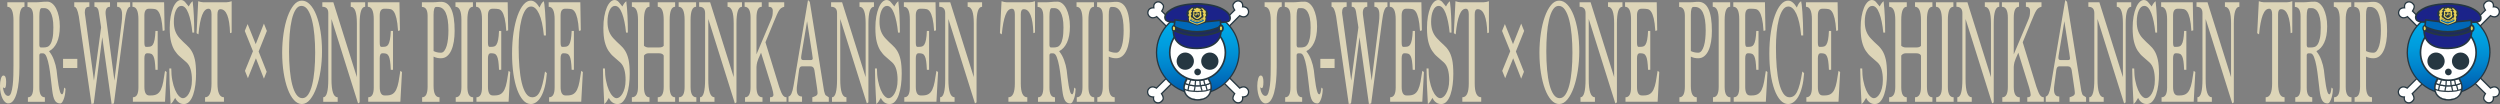 <svg xmlns="http://www.w3.org/2000/svg" xmlns:xlink="http://www.w3.org/1999/xlink" width="2980" height="124" viewBox="0 0 2980 124"><rect x="0" y="0" width="2980" height="124" fill="#808080" stroke="none"/><defs><linearGradient id="a" x1="953.04" x2="962.13" y1="-912.78" y2="-1081.59" gradientTransform="matrix(.71 0 0 -.71 748.35 -637.89)" gradientUnits="userSpaceOnUse"><stop offset="0" stop-color="#00aeeb"/><stop offset=".17" stop-color="#00a9e7"/><stop offset=".36" stop-color="#009cdd"/><stop offset=".56" stop-color="#0085cd"/><stop offset=".76" stop-color="#0066b5"/><stop offset=".97" stop-color="#003f98"/><stop offset="1" stop-color="#003893"/></linearGradient><linearGradient xlink:href="#a" id="b" x1="3052.91" x2="3062" y1="-912.83" y2="-1081.64"/></defs><g data-name="uuid-6005da54-16e0-4575-a9f9-d308c66a1a43"><g data-name="uuid-d20a1ff8-8477-4521-9a82-fb85a1608a22"><g fill="#ddd5b8"><path d="M16.07 24.57c0-10.99-2.44-16.48-7.32-16.48V2.72h20.44v5.37c-4.02 0-6.03 5.26-6.03 15.76v55.89c0 6.09-.25 11.77-.75 17.02-.5 5.26-1.29 9.86-2.37 13.8s-2.45 7.05-4.12 9.32c-1.67 2.27-3.71 3.41-6.1 3.41-1.29 0-2.52-.51-3.69-1.52s-2.21-2.44-3.12-4.29c-.91-1.85-1.64-4.05-2.19-6.62-.55-2.56-.82-5.4-.82-8.5s.36-6.08 1.08-8.59c.72-2.51 1.72-3.76 3.01-3.76 2.15 0 3.23 2.51 3.23 7.51s-.62 7.52-1.87 7.52c-.91 0-1.55-.48-1.94-1.43.19 3.1.87 5.67 2.04 7.69 1.17 2.03 2.59 3.04 4.27 3.04 1.43 0 2.57-1.22 3.41-3.67s1.47-5.49 1.9-9.14c.43-3.64.69-7.62.79-11.92.1-4.3.14-8.25.14-11.83V24.57ZM78.09 105.76c0 1.43-.13 3.16-.39 5.19s-.67 3.94-1.22 5.73-1.22 3.34-2.01 4.65c-.79 1.31-1.69 1.97-2.69 1.97-2.92 0-5.07-1.23-6.46-3.67-1.39-2.44-2.42-6.41-3.08-11.9-.57-4.53-1.15-9.39-1.72-14.58s-1.25-9.96-2.04-14.31-1.76-7.99-2.91-10.91-2.58-4.38-4.3-4.38h-2.15c-1.29 0-2.03.66-2.22 1.97v38.82c0 7.76 2.2 11.63 6.6 11.63v5.37H33.27v-5.37c4.21 0 6.31-3.87 6.31-11.63V19.71c0-7.63-2.27-11.45-6.81-11.45V2.72h8.97c1.58 0 2.92-.03 4.02-.09s2.16-.15 3.19-.27 2.13-.21 3.3-.27S54.84 2 56.52 2c2.06 0 3.99.75 5.81 2.24s3.38 3.55 4.7 6.17c1.31 2.63 2.35 5.73 3.12 9.31.76 3.58 1.15 7.46 1.15 11.63s-.31 7.87-.93 11.09-1.5 6.02-2.62 8.41-2.45 4.41-3.98 6.08c-1.53 1.67-3.23 2.98-5.09 3.94v.54c2.3 2.74 4.2 6.17 5.7 10.29 1.51 4.12 2.52 8.08 3.05 11.9.29 2.39.62 5.25 1 8.59s.82 6.5 1.33 9.48c.5 2.98 1.09 5.52 1.76 7.61.67 2.09 1.48 3.13 2.44 3.13 1.15 0 1.98-2.68 2.51-8.05l1.65 1.43h-.03Zm-25.75-49.2c1.43 0 2.82-.24 4.16-.72s2.53-1.55 3.59-3.22c1.05-1.67 1.9-4.05 2.55-7.16.65-3.1.97-7.34.97-12.7 0-4.53-.32-8.29-.97-11.27s-1.48-5.34-2.51-7.07-2.16-2.95-3.41-3.67c-1.24-.72-2.46-1.07-3.66-1.07h-3.44c-1.82 0-2.73 3.34-2.73 10.02v34.17c.19 1.79.76 2.68 1.72 2.68h3.73Z"/><path d="M75.16 81.07V70.16h17v10.91h-17ZM133.06 124l-11.19-79.77-10.11 79.06-2.73.71L93.97 19.55c-1.39-7.64-3.2-11.47-5.45-11.47V2.72h18.01v5.37c-2.15 0-3.6.57-4.34 1.7-.74 1.14-1.11 2.84-1.11 5.11 0 .6.06 1.29.18 2.06.12.78.25 1.64.39 2.6l10.33 76.54 8.54-63.45-2.8-18.46c-.29-2.03-.84-3.55-1.65-4.57-.81-1.01-1.99-1.52-3.52-1.52V2.72h18.58v5.37c-3.54 0-5.31 2.45-5.31 7.35 0 .48.05 1.2.14 2.15l10.4 78.5 8.68-69.55c.24-1.67.38-3.22.43-4.66.05-1.43.07-2.87.07-4.3 0-6.34-1.99-9.5-5.95-9.5V2.72h15.57v5.37c-2.92 0-5.09 5.92-6.53 17.73l-12.84 97.46-2.73.71ZM158.4 121.32v-5.37c4.4 0 6.6-3.88 6.6-11.65V23.14c0-10.04-2.37-15.06-7.1-15.06V2.72h37.73l.57 33.45-2.22.71c-.43-6.44-1.08-11.45-1.94-15.03-.86-3.58-1.9-6.23-3.12-7.96s-2.62-2.74-4.2-3.04-3.3-.45-5.16-.45h-2.01c-3.63 0-5.45 2.68-5.45 8.05v32.02c0 3.58.57 5.37 1.72 5.37h2.44c1.19 0 2.31-.15 3.34-.45s1.94-1.07 2.73-2.33c.79-1.25 1.43-3.16 1.94-5.73.5-2.56.85-6.05 1.04-10.47h2.65v46.33h-2.65c-.19-4.41-.48-7.9-.86-10.47-.38-2.56-.93-4.53-1.65-5.9s-1.6-2.26-2.65-2.68c-1.05-.42-2.34-.63-3.87-.63h-.86c-2.2 0-3.3 1.97-3.3 5.9v34.17c0 6.8 1.91 10.2 5.74 10.2h2.22c3.01 0 5.44-.56 7.28-1.7 1.84-1.13 3.34-2.92 4.48-5.37 1.15-2.44 2.07-5.52 2.76-9.22.69-3.7 1.4-8.05 2.12-13.06l1.94 1.43-1.94 35.42h-38.31v.03ZM229.32 38.86c-.96-9.66-2.56-17.37-4.81-23.16-2.25-5.78-5.02-8.68-8.32-8.68-2.73 0-4.9 1.79-6.53 5.37s-2.44 8.11-2.44 13.6c0 4.29.59 8.02 1.76 11.18s2.93 5.99 5.27 8.5c2.92 3.1 5.57 5.7 7.96 7.78 2.39 2.09 4.44 4.5 6.13 7.25 1.7 2.75 3.01 6.2 3.95 10.38.93 4.18 1.4 9.84 1.4 16.99 0 4.41-.28 8.77-.82 13.06-.55 4.29-1.4 8.14-2.55 11.54-1.15 3.4-2.64 6.15-4.48 8.23-1.84 2.09-4.05 3.13-6.64 3.13-1.67 0-3.12-.3-4.34-.89-1.22-.6-2.25-1.31-3.08-2.15-.84-.83-1.5-1.67-1.97-2.51-.48-.83-.81-1.43-1-1.79-.91 1.67-1.82 3.16-2.73 4.47-.91 1.31-1.82 2.26-2.73 2.86-.53-9.06-.92-17.08-1.18-24.06s-.39-13.09-.39-18.33h2.37c0 5.25.43 10.05 1.29 14.4.86 4.36 1.96 8.08 3.3 11.18s2.84 5.52 4.52 7.25c1.67 1.73 3.3 2.59 4.88 2.59 1 0 2.12-.42 3.34-1.25s2.37-2.14 3.44-3.93c1.08-1.79 1.98-4.05 2.73-6.79.74-2.74 1.11-6.01 1.11-9.83 0-4.76-.51-8.93-1.54-12.51-1.03-3.57-2.67-6.37-4.91-8.4-2.63-2.38-5.15-4.58-7.57-6.61-2.42-2.02-4.54-4.43-6.38-7.24-1.84-2.8-3.31-6.31-4.41-10.54s-1.65-9.8-1.65-16.7c0-5 .36-9.53 1.08-13.58.72-4.05 1.69-7.53 2.9-10.45 1.22-2.92 2.64-5.18 4.27-6.79 1.63-1.61 3.32-2.41 5.09-2.41 2.06 0 3.81.93 5.27 2.77 1.46 1.85 2.81 3.49 4.05 4.92 1.48-2.98 3.04-5.07 4.66-6.26.67 5.49 1.15 11.3 1.43 17.44.29 6.15.43 12.79.43 19.94h-2.15v.04ZM244.44 121.32v-5.37c5.12 0 7.68-5.48 7.68-16.45V17.03c0-4.41-1.17-6.62-3.52-6.62-3.16 0-5.72 2.54-7.68 7.6-1.96 5.07-3.42 12.73-4.38 22.98l-2.22-1.43 1.94-38.1c1.1.36 2.14.66 3.12.89.98.24 1.92.36 2.83.36h27.62c1 0 2.03-.12 3.08-.36 1.05-.24 2.13-.54 3.23-.89v37.39l-1.94.72c-.57-19.07-4.38-28.62-11.42-28.62-2.38 0-3.57 2.03-3.57 6.08v82.46c0 10.98 2.58 16.45 7.75 16.45v5.37h-22.52ZM305.05 69.45l-9.54 23.79-3.52-8.77 9.54-23.43-9.76-24.15 3.37-8.23 9.68 23.97 9.76-24.5 3.52 8.77-9.83 24.5 9.61 24.15-3.3 8.23-9.54-24.33h.01ZM359.81 124c-3.4 0-6.53-1.58-9.4-4.74s-5.34-7.51-7.42-13.06c-2.08-5.55-3.71-12.05-4.88-19.49s-1.76-15.42-1.76-23.88c0-7.87.55-15.53 1.65-22.98 1.1-7.45 2.68-14.07 4.73-19.85 2.06-5.78 4.53-10.44 7.42-13.96 2.89-3.52 6.11-5.28 9.65-5.28s6.71 1.52 9.65 4.56 5.48 7.28 7.6 12.7c2.13 5.43 3.79 11.84 4.99 19.23 1.19 7.4 1.79 15.45 1.79 24.15 0 7.63-.57 15.21-1.72 22.71-1.15 7.51-2.76 14.23-4.84 20.12s-4.6 10.68-7.57 14.31c-2.97 3.64-6.27 5.46-9.9 5.46h.01Zm.58-6.98c2.68 0 4.97-1.4 6.89-4.2 1.91-2.8 3.49-6.64 4.73-11.52 1.24-4.88 2.16-10.63 2.76-17.23s.9-13.72.9-21.34c0-7.15-.3-14.05-.9-20.71-.6-6.67-1.54-12.59-2.83-17.77s-2.98-9.35-5.06-12.51c-2.08-3.15-4.6-4.73-7.57-4.73-2.73 0-5.03 1.49-6.92 4.47s-3.42 6.97-4.59 11.97c-1.17 5-2.01 10.78-2.51 17.32-.5 6.55-.75 13.4-.75 20.53 0 7.86.31 15.19.93 21.97s1.58 12.68 2.87 17.68 2.94 8.93 4.95 11.79 4.38 4.29 7.1 4.29ZM426.83 123.29 395.12 22.58v72.09c0 14.2 2.46 21.28 7.39 21.28v5.37h-17.22v-5.37c4.02 0 6.03-7.11 6.03-21.32V15.61c0-5.02-2.37-7.53-7.1-7.53V2.72h13.12l28.06 89.26V27.81c0-13.15-2.44-19.71-7.32-19.71V2.72h17.22v5.37c-4.4 0-6.6 6.57-6.6 19.7v94.23l-1.86 1.26h-.01ZM438.92 121.32v-5.37c4.4 0 6.6-3.88 6.6-11.65V23.14c0-10.04-2.37-15.06-7.1-15.06V2.72h37.73l.57 33.45-2.22.71c-.43-6.44-1.08-11.45-1.94-15.03-.86-3.58-1.9-6.23-3.12-7.96s-2.62-2.74-4.2-3.04c-1.58-.3-3.3-.45-5.16-.45h-2.01c-3.63 0-5.45 2.68-5.45 8.05v32.02c0 3.58.57 5.37 1.72 5.37h2.44c1.19 0 2.31-.15 3.34-.45s1.94-1.07 2.73-2.33c.79-1.25 1.43-3.16 1.94-5.73.5-2.56.85-6.05 1.04-10.47h2.65v46.33h-2.65c-.19-4.41-.48-7.9-.86-10.47-.38-2.56-.93-4.53-1.65-5.9s-1.6-2.26-2.65-2.68-2.34-.63-3.87-.63h-.86c-2.2 0-3.3 1.97-3.3 5.9v34.17c0 6.8 1.91 10.2 5.74 10.2h2.22c3.01 0 5.44-.56 7.28-1.7 1.84-1.13 3.34-2.92 4.48-5.37 1.15-2.44 2.07-5.52 2.76-9.22.69-3.7 1.4-8.05 2.12-13.06l1.94 1.43-1.94 35.42h-38.31v.03ZM503.18 121.32v-5.37c4.35 0 6.53-4.29 6.53-12.88V19c0-7.16-2.27-10.74-6.81-10.74V2.72h11.98c1.58 0 2.81-.03 3.69-.09s1.67-.12 2.37-.18l2.08-.18c.69-.06 1.64-.09 2.83-.09 10.71 0 16.07 11.57 16.07 34.7 0 4.54-.32 8.77-.97 12.7-.65 3.94-1.64 7.4-2.98 10.38-1.34 2.98-3.04 5.31-5.09 6.98-2.06 1.67-4.5 2.51-7.32 2.51-1.53 0-3.02-.15-4.48-.45-1.46-.3-2.88-.81-4.27-1.52v34.88c0 9.07 2.37 13.6 7.1 13.6v5.37h-20.73ZM519.82 8.27c-2.01 0-3.01 3.16-3.01 9.48v43.11c1.19.6 2.51 1.07 3.95 1.43 1.43.36 3.04.54 4.81.54 1.58 0 2.93-.74 4.05-2.24 1.12-1.49 2.06-3.46 2.8-5.9.74-2.44 1.28-5.28 1.61-8.5.33-3.22.5-6.56.5-10.02 0-18.6-4.28-27.9-12.84-27.9h-1.87ZM543.21 121.32v-5.37c4.54 0 6.81-4.12 6.81-12.37V23.85c0-10.51-2.37-15.76-7.1-15.76V2.72h20.8v5.37c-4.4 0-6.6 5.26-6.6 15.76v79.73c0 8.24 2.3 12.37 6.89 12.37v5.37h-20.8ZM567.93 121.32v-5.37c4.4 0 6.6-3.88 6.6-11.65V23.14c0-10.04-2.37-15.06-7.1-15.06V2.72h37.73l.57 33.45-2.22.71c-.43-6.44-1.08-11.45-1.94-15.03-.86-3.58-1.9-6.23-3.12-7.96s-2.62-2.74-4.2-3.04-3.3-.45-5.16-.45h-2.01c-3.63 0-5.45 2.68-5.45 8.05v32.02c0 3.58.57 5.37 1.72 5.37h2.44c1.19 0 2.31-.15 3.34-.45s1.94-1.07 2.73-2.33c.79-1.25 1.43-3.16 1.94-5.73.5-2.56.85-6.05 1.04-10.47h2.65v46.33h-2.65c-.19-4.41-.48-7.9-.86-10.47-.38-2.56-.93-4.53-1.65-5.9-.72-1.37-1.6-2.26-2.65-2.68-1.05-.42-2.34-.63-3.87-.63h-.86c-2.2 0-3.3 1.97-3.3 5.9v34.17c0 6.8 1.91 10.2 5.74 10.2h2.22c3.01 0 5.44-.56 7.28-1.7 1.84-1.13 3.34-2.92 4.48-5.37 1.15-2.44 2.07-5.52 2.76-9.22.69-3.7 1.4-8.05 2.12-13.06l1.94 1.43-1.94 35.42h-38.31v.03ZM651.84 87.15c-.43 6.2-1.23 11.6-2.4 16.18-1.17 4.59-2.61 8.41-4.3 11.45-1.7 3.04-3.61 5.34-5.74 6.89s-4.34 2.33-6.64 2.33c-3.4 0-6.47-1.52-9.22-4.56s-5.11-7.25-7.07-12.61c-1.96-5.37-3.47-11.72-4.52-19.05-1.05-7.34-1.58-15.24-1.58-23.7 0-9.3.6-17.82 1.79-25.58 1.19-7.75 2.81-14.43 4.84-20.03s4.4-9.96 7.1-13.06c2.7-3.1 5.58-4.65 8.64-4.65 3.68 0 7.15 2.74 10.4 8.23 1.67-4.29 3.39-6.8 5.16-7.51.14.36.36 1.7.65 4.03.29 2.33.56 5.34.82 9.04.26 3.7.49 7.93.68 12.7s.29 9.78.29 15.03h-2.44c-1.1-11.45-3.01-20.06-5.74-25.85-2.73-5.78-5.91-8.68-9.54-8.68-2.63 0-4.88 1.4-6.74 4.21-1.86 2.8-3.4 6.5-4.59 11.09-1.2 4.59-2.07 9.81-2.62 15.65s-.82 11.81-.82 17.88c0 8.47.3 16.3.9 23.52.6 7.22 1.54 13.48 2.83 18.78 1.29 5.31 2.96 9.48 5.02 12.53 2.06 3.04 4.52 4.56 7.39 4.56 1.82 0 3.45-.48 4.91-1.43s2.8-2.59 4.02-4.92c1.22-2.33 2.34-5.49 3.37-9.48 1.03-4 2.02-8.98 2.98-14.94l2.15 1.97.02-.02ZM654.52 121.32v-5.37c4.4 0 6.6-3.88 6.6-11.65V23.14c0-10.04-2.37-15.06-7.1-15.06V2.72h37.73l.57 33.45-2.22.71c-.43-6.44-1.08-11.45-1.94-15.03-.86-3.58-1.9-6.23-3.12-7.96s-2.62-2.74-4.2-3.04-3.3-.45-5.16-.45h-2.01c-3.63 0-5.45 2.68-5.45 8.05v32.02c0 3.58.57 5.37 1.72 5.37h2.44c1.19 0 2.31-.15 3.34-.45s1.94-1.07 2.73-2.33c.79-1.25 1.43-3.16 1.94-5.73.5-2.56.85-6.05 1.04-10.47h2.65v46.33h-2.65c-.19-4.41-.48-7.9-.86-10.47-.38-2.56-.93-4.53-1.65-5.9-.72-1.37-1.6-2.26-2.65-2.68-1.05-.42-2.34-.63-3.87-.63h-.86c-2.2 0-3.3 1.97-3.3 5.9v34.17c0 6.8 1.91 10.2 5.74 10.2h2.22c3.01 0 5.44-.56 7.28-1.7 1.84-1.13 3.34-2.92 4.48-5.37 1.15-2.44 2.07-5.52 2.76-9.22.69-3.7 1.4-8.05 2.12-13.06l1.94 1.43-1.94 35.42h-38.31v.03ZM746.24 38.86c-.96-9.66-2.56-17.37-4.81-23.16-2.25-5.78-5.02-8.68-8.32-8.68-2.73 0-4.9 1.79-6.53 5.37s-2.44 8.11-2.44 13.6c0 4.29.59 8.02 1.76 11.18s2.93 5.99 5.27 8.5c2.92 3.1 5.57 5.7 7.96 7.78 2.39 2.09 4.44 4.5 6.13 7.25 1.7 2.75 3.01 6.2 3.95 10.38.93 4.18 1.4 9.84 1.4 16.99 0 4.41-.28 8.77-.82 13.06-.55 4.29-1.4 8.14-2.55 11.54-1.15 3.4-2.64 6.15-4.48 8.23-1.84 2.09-4.05 3.13-6.64 3.13-1.67 0-3.12-.3-4.34-.89-1.22-.6-2.25-1.31-3.08-2.15-.84-.83-1.5-1.67-1.97-2.51-.48-.83-.81-1.43-1-1.79-.91 1.67-1.82 3.16-2.73 4.47s-1.82 2.26-2.73 2.86c-.53-9.06-.92-17.08-1.18-24.06s-.39-13.09-.39-18.33h2.37c0 5.25.43 10.05 1.29 14.4.86 4.36 1.96 8.08 3.3 11.18 1.34 3.1 2.84 5.52 4.52 7.25 1.67 1.73 3.3 2.59 4.88 2.59 1 0 2.12-.42 3.34-1.25 1.22-.83 2.37-2.14 3.44-3.93 1.08-1.79 1.98-4.05 2.73-6.79.74-2.74 1.11-6.01 1.11-9.83 0-4.76-.51-8.93-1.54-12.51-1.03-3.57-2.67-6.37-4.91-8.4-2.63-2.38-5.15-4.58-7.57-6.61-2.42-2.02-4.54-4.43-6.38-7.24-1.84-2.8-3.31-6.31-4.41-10.54s-1.65-9.8-1.65-16.7c0-5 .36-9.53 1.08-13.58.72-4.05 1.69-7.53 2.9-10.45 1.22-2.92 2.64-5.18 4.27-6.79C729.1.82 730.79.02 732.56.02c2.06 0 3.81.93 5.27 2.77 1.46 1.85 2.81 3.49 4.05 4.92 1.48-2.98 3.04-5.07 4.66-6.26.67 5.49 1.15 11.3 1.43 17.44.29 6.15.43 12.79.43 19.94h-2.15v.04ZM784.04 121.32v-5.37c4.73 0 7.1-4.12 7.1-12.35V66.21c-.86-1.79-2.68-2.68-5.45-2.68h-12.91c-.96 0-1.87.21-2.73.63s-1.67 1.1-2.44 2.06v37.39c0 8.23 2.2 12.35 6.6 12.35v5.37h-21.02v-5.37c4.88 0 7.32-4.12 7.32-12.37V23.85c0-10.51-2.44-15.76-7.32-15.76V2.72h21.02v5.37c-4.4 0-6.6 5.27-6.6 15.8v30.7c1.58 1.32 3.3 1.98 5.16 1.98h12.91c2.68 0 4.49-.66 5.45-1.98v-30.7c0-10.53-2.37-15.8-7.1-15.8V2.72h20.73v5.37c-4.35 0-6.53 5.26-6.53 15.76v79.73c0 8.24 2.18 12.37 6.53 12.37v5.37h-20.73.01ZM809.25 121.32v-5.37c4.54 0 6.81-4.12 6.81-12.37V23.85c0-10.51-2.37-15.76-7.1-15.76V2.72h20.8v5.37c-4.4 0-6.6 5.26-6.6 15.76v79.73c0 8.24 2.3 12.37 6.89 12.37v5.37h-20.8ZM875.99 123.29 844.28 22.58v72.09c0 14.2 2.46 21.28 7.39 21.28v5.37h-17.22v-5.37c4.02 0 6.03-7.11 6.03-21.32V15.61c0-5.02-2.37-7.53-7.1-7.53V2.72h13.12l28.06 89.26V27.81c0-13.15-2.44-19.71-7.32-19.71V2.72h17.22v5.37c-4.4 0-6.6 6.57-6.6 19.7v94.23l-1.86 1.26h-.01ZM917.86 121.32v-5.37c2.73 0 4.09-.95 4.09-2.86 0-1.55-.62-4.47-1.87-8.77l-12.91-41.5-3.23 7.34c-.53 1.19-.99 2.57-1.4 4.12-.41 1.55-.68 3.4-.82 5.55v23.79c0 8.23 2.39 12.35 7.17 12.35v5.37h-20.8v-5.37c4.4 0 6.6-4.12 6.6-12.37V21.17c0-8.72-2.37-13.08-7.1-13.08V2.72h20.44v5.37c-4.21 0-6.31 4.37-6.31 13.1V64.8l16.71-39.66c1.1-2.51 1.83-4.51 2.19-6.01s.54-3.56.54-6.2c0-3.23-1.65-4.85-4.95-4.85V2.72h18.58v5.37c-1.44.36-2.62.87-3.55 1.52-.93.66-1.81 1.61-2.62 2.87s-1.67 2.93-2.58 5.02c-.91 2.09-2.08 4.87-3.52 8.33l-10.11 24.54 16.36 53.21c.67 1.79 1.29 3.46 1.87 5.02s1.18 2.87 1.83 3.94c.65 1.08 1.36 1.91 2.15 2.51.79.6 1.76.89 2.91.89v5.37h-19.65l-.02.02ZM968.29 121.32v-5.37c.67-.24 1.37-.48 2.12-.72.74-.24 1.41-.54 2.01-.89.6-.36 1.1-.81 1.51-1.34.41-.54.61-1.16.61-1.88-.05-.48-.08-1.16-.11-2.06-.02-.9-.16-2-.39-3.31l-3.23-22c-.53-3.1-1.99-4.65-4.38-4.65h-10.69c-1.82 0-2.92 1.54-3.3 4.63L950 102.24c-.19 1.07-.29 2.61-.29 4.63 0 5.46 2.1 8.19 6.31 8.19v6.26h-16.14v-6.26c1.39-.24 2.57-1.43 3.55-3.57s1.8-5.24 2.47-9.29L963.12.04l2.15 2.15 17 106.26c.67 2.51 1.19 4.06 1.58 4.65.1.24.49.57 1.18.98.69.42 1.66 1.05 2.9 1.88v5.37h-19.65Zm-6.25-96.06-6.31 37.57c-.53 2.86-.79 4.89-.79 6.08 0 1.79.88 2.68 2.65 2.68h9.04c1.43 0 2.15-.71 2.15-2.15 0-.6-.26-2.56-.79-5.9l-5.95-38.28ZM1033.28 123.29l-31.71-100.71v72.09c0 14.2 2.46 21.28 7.39 21.28v5.37h-17.22v-5.37c4.02 0 6.03-7.11 6.03-21.32V15.61c0-5.02-2.37-7.53-7.1-7.53V2.72h13.12l28.06 89.26V27.81c0-13.15-2.44-19.71-7.32-19.71V2.72h17.22v5.37c-4.4 0-6.6 6.57-6.6 19.7v94.23l-1.86 1.26h-.01ZM1070.46 38.86c-.96-9.66-2.56-17.37-4.81-23.16-2.25-5.78-5.02-8.68-8.32-8.68-2.73 0-4.9 1.79-6.53 5.37s-2.44 8.11-2.44 13.6c0 4.29.59 8.02 1.76 11.18s2.93 5.99 5.27 8.5c2.92 3.1 5.57 5.7 7.96 7.78 2.39 2.09 4.44 4.5 6.13 7.25 1.7 2.75 3.01 6.2 3.95 10.38.93 4.18 1.4 9.84 1.4 16.99 0 4.41-.28 8.77-.82 13.06-.55 4.29-1.4 8.14-2.55 11.54s-2.64 6.15-4.48 8.23c-1.84 2.09-4.05 3.13-6.64 3.13-1.67 0-3.12-.3-4.34-.89-1.22-.6-2.25-1.31-3.08-2.15-.84-.83-1.5-1.67-1.97-2.51-.48-.83-.81-1.43-1-1.79-.91 1.67-1.82 3.16-2.73 4.47s-1.82 2.26-2.73 2.86c-.53-9.06-.92-17.08-1.18-24.06s-.39-13.09-.39-18.33h2.37c0 5.25.43 10.05 1.29 14.4.86 4.36 1.96 8.08 3.3 11.18 1.34 3.1 2.84 5.52 4.52 7.25 1.67 1.73 3.3 2.59 4.88 2.59 1 0 2.12-.42 3.34-1.25s2.37-2.14 3.44-3.93c1.08-1.79 1.98-4.05 2.73-6.79.74-2.74 1.11-6.01 1.11-9.83 0-4.76-.51-8.93-1.54-12.51-1.03-3.57-2.67-6.37-4.91-8.4-2.63-2.38-5.15-4.58-7.57-6.61-2.42-2.02-4.54-4.43-6.38-7.24-1.84-2.8-3.31-6.31-4.41-10.54s-1.65-9.8-1.65-16.7c0-5 .36-9.53 1.08-13.58.72-4.05 1.69-7.53 2.9-10.45 1.22-2.92 2.64-5.18 4.27-6.79 1.63-1.61 3.32-2.41 5.09-2.41 2.06 0 3.81.93 5.27 2.77 1.46 1.85 2.81 3.49 4.05 4.92 1.48-2.98 3.04-5.07 4.66-6.26.67 5.49 1.15 11.3 1.43 17.44.29 6.15.43 12.79.43 19.94h-2.15v.04ZM1077.92 121.32v-5.37c4.4 0 6.6-3.88 6.6-11.65V23.14c0-10.04-2.37-15.06-7.1-15.06V2.72h37.73l.57 33.45-2.22.71c-.43-6.44-1.08-11.45-1.94-15.03-.86-3.58-1.9-6.23-3.12-7.96s-2.62-2.74-4.2-3.04-3.3-.45-5.16-.45h-2.01c-3.63 0-5.45 2.68-5.45 8.05v32.02c0 3.58.57 5.37 1.72 5.37h2.44c1.19 0 2.31-.15 3.34-.45 1.03-.3 1.94-1.07 2.73-2.33.79-1.25 1.43-3.16 1.94-5.73.5-2.56.85-6.05 1.04-10.47h2.65v46.33h-2.65c-.19-4.41-.48-7.9-.86-10.47-.38-2.56-.93-4.53-1.65-5.9s-1.6-2.26-2.65-2.68-2.34-.63-3.87-.63h-.86c-2.2 0-3.3 1.97-3.3 5.9v34.17c0 6.8 1.91 10.2 5.74 10.2h2.22c3.01 0 5.44-.56 7.28-1.7 1.84-1.13 3.34-2.92 4.48-5.37 1.15-2.44 2.07-5.52 2.76-9.22.69-3.7 1.4-8.05 2.12-13.06l1.94 1.43-1.94 35.42h-38.31v.03ZM1162.18 123.29l-31.71-100.71v72.09c0 14.2 2.46 21.28 7.39 21.28v5.37h-17.22v-5.37c4.02 0 6.03-7.11 6.03-21.32V15.61c0-5.02-2.37-7.53-7.1-7.53V2.72h13.12l28.06 89.26V27.81c0-13.15-2.44-19.71-7.32-19.71V2.72h17.22v5.37c-4.4 0-6.6 6.57-6.6 19.7v94.23l-1.86 1.26h-.01ZM1202.02 121.32v-5.37c5.12 0 7.68-5.48 7.68-16.45V17.03c0-4.41-1.17-6.62-3.52-6.62-3.16 0-5.72 2.54-7.68 7.6-1.96 5.07-3.42 12.73-4.38 22.98l-2.22-1.43 1.94-38.1c1.1.36 2.14.66 3.12.89.98.24 1.92.36 2.83.36h27.62c1 0 2.03-.12 3.08-.36 1.05-.24 2.13-.54 3.23-.89v37.39l-1.94.72c-.57-19.07-4.38-28.62-11.42-28.62-2.38 0-3.57 2.03-3.57 6.08v82.46c0 10.98 2.58 16.45 7.75 16.45v5.37h-22.52ZM1282.13 105.76c0 1.43-.13 3.16-.39 5.19s-.67 3.94-1.22 5.73c-.55 1.79-1.22 3.34-2.01 4.65-.79 1.31-1.69 1.97-2.69 1.97-2.92 0-5.07-1.23-6.46-3.67-1.39-2.44-2.42-6.41-3.08-11.9-.57-4.53-1.15-9.39-1.72-14.58s-1.25-9.96-2.04-14.31-1.76-7.99-2.91-10.91-2.58-4.38-4.3-4.38h-2.15c-1.29 0-2.03.66-2.22 1.97v38.82c0 7.76 2.2 11.63 6.6 11.63v5.37h-20.23v-5.37c4.21 0 6.31-3.87 6.31-11.63V19.71c0-7.63-2.27-11.45-6.81-11.45V2.72h8.97c1.58 0 2.92-.03 4.02-.09s2.16-.15 3.19-.27c1.03-.12 2.13-.21 3.3-.27s2.59-.09 4.27-.09c2.06 0 3.99.75 5.81 2.24 1.82 1.49 3.38 3.55 4.7 6.17 1.31 2.63 2.35 5.73 3.12 9.31.76 3.58 1.15 7.46 1.15 11.63s-.31 7.87-.93 11.09-1.5 6.02-2.62 8.41-2.45 4.41-3.98 6.08-3.23 2.98-5.09 3.94v.54c2.3 2.74 4.2 6.17 5.7 10.29 1.51 4.12 2.52 8.08 3.05 11.9.29 2.39.62 5.25 1 8.59s.82 6.5 1.33 9.48c.5 2.98 1.09 5.52 1.76 7.61.67 2.09 1.48 3.13 2.44 3.13 1.15 0 1.98-2.68 2.51-8.05l1.65 1.43h-.03Zm-25.75-49.2c1.43 0 2.82-.24 4.16-.72 1.34-.48 2.53-1.55 3.59-3.22 1.05-1.67 1.9-4.05 2.55-7.16.65-3.1.97-7.34.97-12.7 0-4.53-.32-8.29-.97-11.27s-1.48-5.34-2.51-7.07-2.16-2.95-3.41-3.67c-1.24-.72-2.46-1.07-3.66-1.07h-3.44c-1.82 0-2.73 3.34-2.73 10.02v34.17c.19 1.79.76 2.68 1.72 2.68h3.73ZM1283.51 121.32v-5.37c4.54 0 6.81-4.12 6.81-12.37V23.85c0-10.51-2.37-15.76-7.1-15.76V2.72h20.8v5.37c-4.4 0-6.6 5.26-6.6 15.76v79.73c0 8.24 2.3 12.37 6.89 12.37v5.37h-20.8ZM1308.01 121.32v-5.37c4.35 0 6.53-4.29 6.53-12.88V19c0-7.16-2.27-10.74-6.81-10.74V2.72h11.98c1.58 0 2.81-.03 3.69-.09.88-.06 1.67-.12 2.37-.18l2.08-.18c.69-.06 1.64-.09 2.83-.09 10.71 0 16.07 11.57 16.07 34.7 0 4.54-.32 8.77-.97 12.7-.65 3.94-1.64 7.4-2.98 10.38s-3.04 5.31-5.09 6.98c-2.06 1.67-4.5 2.51-7.32 2.51-1.53 0-3.02-.15-4.48-.45-1.46-.3-2.88-.81-4.27-1.52v34.88c0 9.07 2.37 13.6 7.1 13.6v5.37h-20.73Zm16.65-113.05c-2.01 0-3.01 3.16-3.01 9.48v43.11c1.19.6 2.51 1.07 3.95 1.43 1.43.36 3.04.54 4.81.54 1.58 0 2.93-.74 4.05-2.24 1.12-1.49 2.06-3.46 2.8-5.9.74-2.44 1.28-5.28 1.61-8.5s.5-6.56.5-10.02c0-18.6-4.28-27.9-12.84-27.9h-1.87ZM1514.73 24.57c0-10.99-2.44-16.48-7.32-16.48V2.72h20.44v5.37c-4.02 0-6.03 5.26-6.03 15.76v55.89c0 6.09-.25 11.77-.75 17.02-.5 5.26-1.29 9.86-2.37 13.8s-2.45 7.05-4.12 9.32-3.71 3.41-6.1 3.41c-1.29 0-2.52-.51-3.69-1.52s-2.21-2.44-3.12-4.29-1.64-4.05-2.19-6.62c-.55-2.56-.82-5.4-.82-8.5s.36-6.08 1.08-8.59 1.72-3.76 3.01-3.76c2.15 0 3.23 2.51 3.23 7.51s-.62 7.52-1.87 7.52c-.91 0-1.55-.48-1.94-1.43.19 3.1.87 5.67 2.04 7.69 1.17 2.03 2.59 3.04 4.27 3.04 1.43 0 2.57-1.22 3.41-3.67.84-2.45 1.47-5.49 1.9-9.14.43-3.64.69-7.62.79-11.92.1-4.3.14-8.25.14-11.83V24.57ZM1576.75 105.76c0 1.43-.13 3.16-.39 5.19s-.67 3.94-1.22 5.73c-.55 1.79-1.22 3.34-2.01 4.65-.79 1.31-1.69 1.97-2.69 1.97-2.92 0-5.07-1.23-6.46-3.67-1.39-2.44-2.42-6.41-3.08-11.9-.57-4.53-1.15-9.39-1.72-14.58s-1.25-9.96-2.04-14.31-1.76-7.99-2.91-10.91-2.58-4.38-4.3-4.38h-2.15c-1.29 0-2.03.66-2.22 1.97v38.82c0 7.76 2.2 11.63 6.6 11.63v5.37h-20.23v-5.37c4.21 0 6.31-3.87 6.31-11.63V19.71c0-7.63-2.27-11.45-6.81-11.45V2.72h8.97c1.58 0 2.92-.03 4.02-.09s2.16-.15 3.19-.27c1.03-.12 2.13-.21 3.3-.27s2.59-.09 4.27-.09c2.06 0 3.99.75 5.81 2.24 1.82 1.49 3.38 3.55 4.7 6.17 1.31 2.63 2.35 5.73 3.12 9.31.76 3.58 1.15 7.46 1.15 11.63s-.31 7.87-.93 11.09-1.5 6.02-2.62 8.41-2.45 4.41-3.98 6.08-3.23 2.98-5.09 3.94v.54c2.3 2.74 4.2 6.17 5.7 10.29 1.51 4.12 2.52 8.08 3.05 11.9.29 2.39.62 5.25 1 8.59s.82 6.5 1.33 9.48c.5 2.98 1.09 5.52 1.76 7.61.67 2.09 1.48 3.13 2.44 3.13 1.15 0 1.98-2.68 2.51-8.05l1.65 1.43h-.03ZM1551 56.56c1.43 0 2.82-.24 4.16-.72 1.34-.48 2.53-1.55 3.59-3.22 1.05-1.67 1.9-4.05 2.55-7.16.65-3.1.97-7.34.97-12.7 0-4.53-.32-8.29-.97-11.27s-1.48-5.34-2.51-7.07-2.16-2.95-3.41-3.67c-1.24-.72-2.46-1.07-3.66-1.07h-3.44c-1.82 0-2.73 3.34-2.73 10.02v34.17c.19 1.79.76 2.68 1.72 2.68h3.73Z"/><path d="M1573.83 81.07V70.16h17v10.91h-17ZM1631.73 124l-11.19-79.77-10.11 79.06-2.73.71-15.06-104.45c-1.39-7.64-3.2-11.47-5.45-11.47V2.72h18.01v5.37c-2.15 0-3.6.57-4.34 1.7-.74 1.14-1.11 2.84-1.11 5.11 0 .6.06 1.29.18 2.06.12.78.25 1.64.39 2.6l10.33 76.54 8.54-63.45-2.8-18.46c-.29-2.03-.84-3.55-1.65-4.57-.81-1.01-1.99-1.52-3.52-1.52V2.72h18.58v5.37c-3.54 0-5.31 2.45-5.31 7.35 0 .48.05 1.2.14 2.15l10.4 78.5 8.68-69.55c.24-1.67.38-3.22.43-4.66.05-1.43.07-2.87.07-4.3 0-6.34-1.99-9.5-5.95-9.5V2.72h15.57v5.37c-2.92 0-5.09 5.92-6.53 17.73l-12.84 97.46-2.73.71ZM1657.07 121.32v-5.37c4.4 0 6.6-3.88 6.6-11.65V23.14c0-10.04-2.37-15.06-7.1-15.06V2.72h37.73l.57 33.45-2.22.71c-.43-6.44-1.08-11.45-1.94-15.03-.86-3.58-1.9-6.23-3.12-7.96s-2.62-2.74-4.2-3.04-3.3-.45-5.16-.45h-2.01c-3.63 0-5.45 2.68-5.45 8.05v32.02c0 3.58.57 5.37 1.72 5.37h2.44c1.19 0 2.31-.15 3.34-.45 1.03-.3 1.94-1.07 2.73-2.33.79-1.25 1.43-3.16 1.94-5.73.5-2.56.85-6.05 1.04-10.47h2.65v46.33h-2.65c-.19-4.41-.48-7.9-.86-10.47-.38-2.56-.93-4.53-1.65-5.9s-1.6-2.26-2.65-2.68-2.34-.63-3.87-.63h-.86c-2.2 0-3.3 1.97-3.3 5.9v34.17c0 6.8 1.91 10.2 5.74 10.2h2.22c3.01 0 5.44-.56 7.28-1.7 1.84-1.13 3.34-2.92 4.48-5.37 1.15-2.44 2.07-5.52 2.76-9.22.69-3.7 1.4-8.05 2.12-13.06l1.94 1.43-1.94 35.42h-38.31v.03ZM1727.98 38.86c-.96-9.66-2.56-17.37-4.81-23.16-2.25-5.78-5.02-8.68-8.32-8.68-2.73 0-4.9 1.79-6.53 5.37s-2.44 8.11-2.44 13.6c0 4.29.59 8.02 1.76 11.18s2.93 5.99 5.27 8.5c2.92 3.1 5.57 5.7 7.96 7.78 2.39 2.09 4.44 4.5 6.13 7.25 1.7 2.75 3.01 6.2 3.95 10.38.93 4.18 1.4 9.84 1.4 16.99 0 4.41-.28 8.77-.82 13.06-.55 4.29-1.4 8.14-2.55 11.54s-2.64 6.15-4.48 8.23c-1.84 2.09-4.05 3.13-6.64 3.13-1.67 0-3.12-.3-4.34-.89-1.22-.6-2.25-1.31-3.08-2.15-.84-.83-1.5-1.67-1.97-2.51-.48-.83-.81-1.43-1-1.79-.91 1.67-1.82 3.16-2.73 4.47s-1.82 2.26-2.73 2.86c-.53-9.06-.92-17.08-1.18-24.06-.26-6.98-.39-13.09-.39-18.33h2.37c0 5.25.43 10.05 1.29 14.4.86 4.36 1.96 8.08 3.3 11.18 1.34 3.1 2.84 5.52 4.52 7.25 1.67 1.73 3.3 2.59 4.88 2.59 1 0 2.12-.42 3.34-1.25s2.37-2.14 3.44-3.93c1.08-1.79 1.98-4.05 2.73-6.79.74-2.74 1.11-6.01 1.11-9.83 0-4.76-.51-8.93-1.54-12.51-1.03-3.57-2.67-6.37-4.91-8.4-2.63-2.38-5.15-4.58-7.57-6.61-2.42-2.02-4.54-4.43-6.38-7.24-1.84-2.8-3.31-6.31-4.41-10.54s-1.65-9.8-1.65-16.7c0-5 .36-9.53 1.08-13.58.72-4.05 1.69-7.53 2.9-10.45 1.22-2.92 2.64-5.18 4.27-6.79 1.63-1.61 3.32-2.41 5.09-2.41 2.06 0 3.81.93 5.27 2.77 1.46 1.85 2.81 3.49 4.05 4.92 1.48-2.98 3.04-5.07 4.66-6.26.67 5.49 1.15 11.3 1.43 17.44.29 6.15.43 12.79.43 19.94h-2.15v.04ZM1743.1 121.32v-5.37c5.12 0 7.68-5.48 7.68-16.45V17.03c0-4.41-1.17-6.62-3.52-6.62-3.16 0-5.72 2.54-7.68 7.6-1.96 5.07-3.42 12.73-4.38 22.98l-2.22-1.43 1.94-38.1c1.1.36 2.14.66 3.12.89.98.24 1.92.36 2.83.36h27.62c1 0 2.03-.12 3.08-.36 1.05-.24 2.13-.54 3.23-.89v37.39l-1.94.72c-.57-19.07-4.38-28.62-11.42-28.62-2.38 0-3.57 2.03-3.57 6.08v82.46c0 10.98 2.58 16.45 7.75 16.45v5.37h-22.52ZM1803.72 69.45l-9.54 23.79-3.51-8.77 9.54-23.43-9.76-24.15 3.37-8.23 9.68 23.97 9.76-24.5 3.51 8.77-9.83 24.5 9.61 24.15-3.3 8.23-9.54-24.33h.01ZM1858.48 124c-3.4 0-6.53-1.58-9.4-4.74s-5.34-7.51-7.43-13.06c-2.08-5.55-3.71-12.05-4.88-19.49-1.17-7.45-1.76-15.42-1.76-23.88 0-7.87.55-15.53 1.65-22.98 1.1-7.45 2.68-14.07 4.73-19.85 2.06-5.78 4.53-10.44 7.42-13.96 2.89-3.52 6.11-5.28 9.65-5.28s6.71 1.52 9.65 4.56 5.47 7.28 7.6 12.7c2.13 5.43 3.79 11.84 4.99 19.23 1.19 7.4 1.79 15.45 1.79 24.15 0 7.63-.57 15.21-1.72 22.71-1.15 7.51-2.76 14.23-4.84 20.12s-4.6 10.68-7.57 14.31c-2.97 3.64-6.27 5.46-9.9 5.46h.02Zm.57-6.98c2.68 0 4.97-1.4 6.89-4.2 1.91-2.8 3.49-6.64 4.73-11.52 1.24-4.88 2.16-10.63 2.76-17.23s.9-13.72.9-21.34c0-7.15-.3-14.05-.9-20.71-.6-6.67-1.54-12.59-2.83-17.77s-2.98-9.35-5.06-12.51c-2.08-3.15-4.6-4.73-7.57-4.73-2.73 0-5.03 1.49-6.92 4.47s-3.42 6.97-4.59 11.97c-1.17 5-2.01 10.78-2.51 17.32-.5 6.55-.75 13.4-.75 20.53 0 7.86.31 15.19.93 21.97s1.58 12.68 2.87 17.68 2.94 8.93 4.95 11.79 4.38 4.29 7.1 4.29ZM1925.49 123.29l-31.71-100.71v72.09c0 14.2 2.46 21.28 7.39 21.28v5.37h-17.22v-5.37c4.02 0 6.03-7.11 6.03-21.32V15.61c0-5.02-2.37-7.53-7.1-7.53V2.72H1896l28.06 89.26V27.81c0-13.15-2.44-19.71-7.32-19.71V2.72h17.22v5.37c-4.4 0-6.6 6.57-6.6 19.7v94.23l-1.86 1.26h-.01ZM1937.59 121.32v-5.37c4.4 0 6.6-3.88 6.6-11.65V23.14c0-10.04-2.37-15.06-7.1-15.06V2.72h37.73l.57 33.45-2.22.71c-.43-6.44-1.08-11.45-1.94-15.03s-1.9-6.23-3.12-7.96-2.62-2.74-4.2-3.04-3.3-.45-5.17-.45h-2.01c-3.64 0-5.45 2.68-5.45 8.05v32.02c0 3.58.57 5.37 1.72 5.37h2.44c1.19 0 2.31-.15 3.34-.45 1.03-.3 1.94-1.07 2.73-2.33s1.44-3.16 1.94-5.73c.5-2.56.85-6.05 1.04-10.47h2.65v46.33h-2.65c-.19-4.41-.48-7.9-.86-10.47-.38-2.56-.93-4.53-1.65-5.9s-1.6-2.26-2.65-2.68-2.34-.63-3.87-.63h-.86c-2.2 0-3.3 1.97-3.3 5.9v34.17c0 6.8 1.91 10.2 5.74 10.2h2.22c3.01 0 5.44-.56 7.28-1.7 1.84-1.13 3.33-2.92 4.48-5.37 1.15-2.44 2.07-5.52 2.76-9.22.69-3.7 1.4-8.05 2.12-13.06l1.94 1.43-1.94 35.42h-38.31v.03ZM2001.84 121.32v-5.37c4.35 0 6.53-4.29 6.53-12.88V19c0-7.16-2.27-10.74-6.82-10.74V2.72h11.98c1.58 0 2.81-.03 3.69-.09.88-.06 1.67-.12 2.37-.18l2.08-.18c.69-.06 1.64-.09 2.83-.09 10.71 0 16.07 11.57 16.07 34.7 0 4.54-.32 8.77-.97 12.7-.65 3.94-1.64 7.4-2.98 10.38s-3.04 5.31-5.09 6.98c-2.06 1.67-4.49 2.51-7.32 2.51-1.53 0-3.03-.15-4.48-.45-1.46-.3-2.88-.81-4.27-1.52v34.88c0 9.07 2.37 13.6 7.1 13.6v5.37h-20.73.01Zm16.65-113.05c-2.01 0-3.01 3.16-3.01 9.48v43.11c1.19.6 2.51 1.07 3.94 1.43 1.44.36 3.04.54 4.81.54 1.58 0 2.93-.74 4.05-2.24 1.12-1.49 2.06-3.46 2.8-5.9.74-2.44 1.28-5.28 1.61-8.5s.5-6.56.5-10.02c0-18.6-4.28-27.9-12.84-27.9h-1.86ZM2041.87 121.32v-5.37c4.54 0 6.81-4.12 6.81-12.37V23.85c0-10.51-2.37-15.76-7.1-15.76V2.72h20.8v5.37c-4.4 0-6.6 5.26-6.6 15.76v79.73c0 8.24 2.3 12.37 6.89 12.37v5.37h-20.8ZM2066.59 121.32v-5.37c4.4 0 6.6-3.88 6.6-11.65V23.14c0-10.04-2.37-15.06-7.1-15.06V2.72h37.73l.57 33.45-2.22.71c-.43-6.44-1.08-11.45-1.94-15.03s-1.9-6.23-3.12-7.96c-1.22-1.73-2.62-2.74-4.2-3.04-1.58-.3-3.3-.45-5.17-.45h-2.01c-3.63 0-5.45 2.68-5.45 8.05v32.02c0 3.58.57 5.37 1.72 5.37h2.44c1.19 0 2.31-.15 3.34-.45s1.94-1.07 2.73-2.33c.79-1.25 1.43-3.16 1.94-5.73.5-2.56.85-6.05 1.04-10.47h2.65v46.33h-2.65c-.19-4.41-.48-7.9-.86-10.47-.38-2.56-.93-4.53-1.65-5.9s-1.6-2.26-2.65-2.68c-1.05-.42-2.34-.63-3.87-.63h-.86c-2.2 0-3.3 1.97-3.3 5.9v34.17c0 6.8 1.91 10.2 5.74 10.2h2.22c3.01 0 5.44-.56 7.28-1.7 1.84-1.13 3.34-2.92 4.48-5.37 1.15-2.44 2.07-5.52 2.76-9.22.69-3.7 1.4-8.05 2.12-13.06l1.94 1.43-1.94 35.42h-38.31v.03ZM2150.51 87.15c-.43 6.2-1.23 11.6-2.4 16.18-1.17 4.59-2.61 8.41-4.3 11.45-1.7 3.04-3.61 5.34-5.74 6.89s-4.34 2.33-6.64 2.33c-3.4 0-6.47-1.52-9.22-4.56s-5.11-7.25-7.07-12.61c-1.96-5.37-3.47-11.72-4.52-19.05s-1.58-15.24-1.58-23.7c0-9.3.6-17.82 1.79-25.58 1.19-7.75 2.81-14.43 4.84-20.03s4.4-9.96 7.1-13.06c2.7-3.1 5.58-4.65 8.64-4.65 3.68 0 7.15 2.74 10.4 8.23 1.67-4.29 3.4-6.8 5.17-7.51.14.36.36 1.7.65 4.03.29 2.33.56 5.34.83 9.04.26 3.7.49 7.93.68 12.7s.29 9.78.29 15.03h-2.44c-1.1-11.45-3.01-20.06-5.74-25.85-2.73-5.78-5.91-8.68-9.54-8.68-2.63 0-4.88 1.4-6.74 4.21-1.86 2.8-3.4 6.5-4.59 11.09s-2.07 9.81-2.62 15.65-.82 11.81-.82 17.88c0 8.47.3 16.3.9 23.52.6 7.22 1.54 13.48 2.83 18.78 1.29 5.31 2.96 9.48 5.02 12.53 2.06 3.04 4.52 4.56 7.39 4.56 1.82 0 3.45-.48 4.91-1.43s2.8-2.59 4.02-4.92 2.34-5.49 3.37-9.48c1.03-4 2.02-8.98 2.98-14.94l2.15 1.97v-.02ZM2153.19 121.32v-5.37c4.4 0 6.6-3.88 6.6-11.65V23.14c0-10.04-2.37-15.06-7.1-15.06V2.72h37.73l.57 33.45-2.22.71c-.43-6.44-1.08-11.45-1.94-15.03-.86-3.58-1.9-6.23-3.12-7.96-1.22-1.73-2.62-2.74-4.2-3.04-1.58-.3-3.3-.45-5.16-.45h-2.01c-3.63 0-5.45 2.68-5.45 8.05v32.02c0 3.58.57 5.37 1.72 5.37h2.44c1.19 0 2.31-.15 3.33-.45 1.03-.3 1.94-1.07 2.73-2.33.79-1.25 1.43-3.16 1.94-5.73.5-2.56.85-6.05 1.04-10.47h2.65v46.33h-2.65c-.19-4.41-.48-7.9-.86-10.47-.38-2.56-.93-4.53-1.65-5.9s-1.6-2.26-2.65-2.68c-1.05-.42-2.34-.63-3.87-.63h-.86c-2.2 0-3.3 1.97-3.3 5.9v34.17c0 6.8 1.91 10.2 5.74 10.2h2.22c3.01 0 5.44-.56 7.28-1.7 1.84-1.13 3.34-2.92 4.48-5.37 1.15-2.44 2.07-5.52 2.76-9.22.69-3.7 1.4-8.05 2.12-13.06l1.94 1.43-1.94 35.42h-38.31v.03ZM2244.91 38.86c-.96-9.66-2.56-17.37-4.81-23.16-2.25-5.78-5.02-8.68-8.32-8.68-2.73 0-4.9 1.79-6.53 5.37s-2.44 8.11-2.44 13.6c0 4.29.59 8.02 1.76 11.18s2.93 5.99 5.27 8.5c2.92 3.1 5.57 5.7 7.96 7.78 2.39 2.09 4.43 4.5 6.13 7.25s3.01 6.2 3.95 10.38c.93 4.18 1.4 9.84 1.4 16.99 0 4.41-.28 8.77-.82 13.06-.55 4.29-1.4 8.14-2.55 11.54-1.15 3.4-2.64 6.15-4.48 8.23s-4.05 3.13-6.63 3.13c-1.68 0-3.12-.3-4.34-.89-1.22-.6-2.25-1.31-3.08-2.15-.84-.83-1.49-1.67-1.97-2.51-.48-.83-.81-1.43-1-1.79-.91 1.67-1.82 3.16-2.73 4.47s-1.82 2.26-2.73 2.86c-.53-9.06-.92-17.08-1.18-24.06s-.39-13.09-.39-18.33h2.37c0 5.25.43 10.05 1.29 14.4.86 4.36 1.96 8.08 3.3 11.18s2.84 5.52 4.52 7.25c1.67 1.73 3.3 2.59 4.88 2.59 1 0 2.12-.42 3.33-1.25 1.22-.83 2.37-2.14 3.44-3.93 1.08-1.79 1.98-4.05 2.73-6.79.74-2.74 1.11-6.01 1.11-9.83 0-4.76-.51-8.93-1.54-12.51s-2.67-6.37-4.91-8.4c-2.63-2.38-5.15-4.58-7.57-6.61-2.42-2.02-4.54-4.43-6.38-7.24-1.84-2.8-3.31-6.31-4.41-10.54-1.1-4.23-1.65-9.8-1.65-16.7 0-5 .36-9.53 1.08-13.58s1.69-7.53 2.9-10.45c1.22-2.92 2.64-5.18 4.27-6.79 1.63-1.61 3.32-2.41 5.09-2.41 2.06 0 3.81.93 5.27 2.77 1.46 1.85 2.81 3.49 4.05 4.92 1.48-2.98 3.04-5.07 4.66-6.26.67 5.49 1.15 11.3 1.44 17.44.29 6.15.43 12.79.43 19.94h-2.15l-.02.04ZM2282.71 121.32v-5.37c4.73 0 7.1-4.12 7.1-12.35V66.21c-.86-1.79-2.68-2.68-5.45-2.68h-12.91c-.96 0-1.86.21-2.73.63-.86.42-1.68 1.1-2.44 2.06v37.39c0 8.23 2.2 12.35 6.6 12.35v5.37h-21.02v-5.37c4.88 0 7.32-4.12 7.32-12.37V23.85c0-10.51-2.44-15.76-7.32-15.76V2.72h21.02v5.37c-4.4 0-6.6 5.27-6.6 15.8v30.7c1.58 1.32 3.3 1.98 5.16 1.98h12.91c2.68 0 4.49-.66 5.45-1.98v-30.7c0-10.53-2.37-15.8-7.1-15.8V2.72h20.73v5.37c-4.35 0-6.53 5.26-6.53 15.76v79.73c0 8.24 2.18 12.37 6.53 12.37v5.37h-20.73.01ZM2307.92 121.32v-5.37c4.54 0 6.82-4.12 6.82-12.37V23.85c0-10.51-2.37-15.76-7.1-15.76V2.72h20.8v5.37c-4.4 0-6.6 5.26-6.6 15.76v79.73c0 8.24 2.3 12.37 6.89 12.37v5.37h-20.81ZM2374.66 123.29l-31.71-100.71v72.09c0 14.2 2.46 21.28 7.39 21.28v5.37h-17.22v-5.37c4.02 0 6.03-7.11 6.03-21.32V15.61c0-5.02-2.37-7.53-7.1-7.53V2.72h13.12l28.06 89.26V27.81c0-13.15-2.44-19.71-7.32-19.71V2.72h17.22v5.37c-4.4 0-6.6 6.57-6.6 19.7v94.23l-1.86 1.26ZM2416.52 121.32v-5.37c2.73 0 4.09-.95 4.09-2.86 0-1.55-.62-4.47-1.86-8.77l-12.91-41.5-3.23 7.34c-.53 1.19-.99 2.57-1.4 4.12s-.68 3.4-.82 5.55v23.79c0 8.23 2.39 12.35 7.17 12.35v5.37h-20.8v-5.37c4.4 0 6.6-4.12 6.6-12.37V21.17c0-8.72-2.37-13.08-7.1-13.08V2.72h20.44v5.37c-4.21 0-6.31 4.37-6.31 13.1V64.8l16.71-39.66c1.1-2.51 1.83-4.51 2.19-6.01.36-1.5.54-3.56.54-6.2 0-3.23-1.65-4.85-4.95-4.85V2.72h18.58v5.37c-1.44.36-2.62.87-3.55 1.52-.93.66-1.81 1.61-2.62 2.87s-1.67 2.93-2.58 5.02c-.91 2.09-2.08 4.87-3.52 8.33l-10.11 24.54 16.36 53.21c.67 1.79 1.29 3.46 1.87 5.02s1.18 2.87 1.83 3.94c.64 1.08 1.36 1.91 2.15 2.51.79.6 1.76.89 2.91.89v5.37h-19.66l-.02.02ZM2466.95 121.32v-5.37c.67-.24 1.37-.48 2.12-.72.74-.24 1.41-.54 2.01-.89.6-.36 1.1-.81 1.51-1.34.41-.54.61-1.16.61-1.88-.05-.48-.08-1.16-.11-2.06-.03-.9-.16-2-.39-3.31l-3.23-22c-.53-3.1-1.98-4.65-4.38-4.65h-10.69c-1.82 0-2.92 1.54-3.3 4.63l-2.44 18.51c-.19 1.07-.29 2.61-.29 4.63 0 5.46 2.1 8.19 6.31 8.19v6.26h-16.14v-6.26c1.39-.24 2.57-1.43 3.55-3.57s1.8-5.24 2.47-9.29L2461.78.05l2.15 2.15 17 106.26c.67 2.51 1.19 4.06 1.58 4.65.1.24.49.57 1.18.98.69.42 1.66 1.05 2.91 1.88v5.37h-19.65Zm-6.24-96.06-6.31 37.57c-.53 2.86-.79 4.89-.79 6.08 0 1.79.88 2.68 2.65 2.68h9.04c1.43 0 2.15-.71 2.15-2.15 0-.6-.26-2.56-.79-5.9l-5.95-38.28ZM2531.94 123.29l-31.71-100.71v72.09c0 14.2 2.46 21.28 7.39 21.28v5.37h-17.22v-5.37c4.02 0 6.03-7.11 6.03-21.32V15.61c0-5.02-2.37-7.53-7.1-7.53V2.72h13.12l28.06 89.26V27.81c0-13.15-2.44-19.71-7.32-19.71V2.72h17.22v5.37c-4.4 0-6.6 6.57-6.6 19.7v94.23l-1.86 1.26ZM2569.13 38.86c-.96-9.66-2.56-17.37-4.81-23.16-2.25-5.78-5.02-8.68-8.32-8.68-2.73 0-4.9 1.79-6.53 5.37s-2.44 8.11-2.44 13.6c0 4.29.58 8.02 1.76 11.18 1.17 3.16 2.93 5.99 5.27 8.5 2.92 3.1 5.57 5.7 7.96 7.78 2.39 2.09 4.44 4.5 6.13 7.25 1.7 2.75 3.01 6.2 3.95 10.38.93 4.18 1.4 9.84 1.4 16.99 0 4.41-.28 8.77-.82 13.06-.55 4.29-1.4 8.14-2.55 11.54s-2.64 6.15-4.48 8.23c-1.84 2.09-4.05 3.13-6.64 3.13-1.67 0-3.12-.3-4.34-.89-1.22-.6-2.25-1.31-3.08-2.15-.84-.83-1.5-1.67-1.97-2.51-.48-.83-.81-1.43-1-1.79-.91 1.67-1.82 3.16-2.73 4.47s-1.82 2.26-2.73 2.86c-.53-9.06-.92-17.08-1.18-24.06s-.39-13.09-.39-18.33h2.37c0 5.25.43 10.05 1.29 14.4.86 4.36 1.96 8.08 3.3 11.18s2.84 5.52 4.52 7.25c1.67 1.73 3.3 2.59 4.88 2.59 1 0 2.12-.42 3.34-1.25s2.37-2.14 3.44-3.93 1.98-4.05 2.73-6.79c.74-2.74 1.11-6.01 1.11-9.83 0-4.76-.51-8.93-1.54-12.51-1.03-3.57-2.67-6.37-4.91-8.4-2.63-2.38-5.15-4.58-7.57-6.61-2.42-2.02-4.54-4.43-6.38-7.24-1.84-2.8-3.31-6.31-4.41-10.54-1.1-4.23-1.65-9.8-1.65-16.7 0-5 .36-9.53 1.08-13.58.72-4.05 1.69-7.53 2.91-10.45 1.22-2.92 2.64-5.18 4.27-6.79 1.62-1.61 3.32-2.41 5.09-2.41 2.06 0 3.81.93 5.27 2.77 1.46 1.85 2.81 3.49 4.05 4.92 1.48-2.98 3.04-5.07 4.66-6.26.67 5.49 1.15 11.3 1.43 17.44.29 6.15.43 12.79.43 19.94h-2.15l-.02.04ZM2576.59 121.32v-5.37c4.4 0 6.6-3.88 6.6-11.65V23.14c0-10.04-2.37-15.06-7.1-15.06V2.72h37.73l.57 33.45-2.22.71c-.43-6.44-1.08-11.45-1.94-15.03-.86-3.58-1.9-6.23-3.12-7.96-1.22-1.73-2.62-2.74-4.2-3.04-1.58-.3-3.3-.45-5.16-.45h-2.01c-3.63 0-5.45 2.68-5.45 8.05v32.02c0 3.58.57 5.37 1.72 5.37h2.44c1.19 0 2.31-.15 3.33-.45 1.03-.3 1.94-1.07 2.73-2.33.79-1.25 1.43-3.16 1.94-5.73.5-2.56.85-6.05 1.04-10.47h2.65v46.33h-2.65c-.19-4.41-.48-7.9-.86-10.47-.38-2.56-.93-4.53-1.65-5.9s-1.6-2.26-2.65-2.68c-1.05-.42-2.34-.63-3.87-.63h-.86c-2.2 0-3.3 1.97-3.3 5.9v34.17c0 6.8 1.91 10.2 5.74 10.2h2.22c3.01 0 5.44-.56 7.28-1.7 1.84-1.13 3.34-2.92 4.48-5.37 1.15-2.44 2.07-5.52 2.76-9.22.69-3.7 1.4-8.05 2.12-13.06l1.94 1.43-1.94 35.42h-38.31v.03ZM2660.85 123.29l-31.71-100.71v72.09c0 14.2 2.46 21.28 7.39 21.28v5.37h-17.22v-5.37c4.02 0 6.03-7.11 6.03-21.32V15.61c0-5.02-2.37-7.53-7.1-7.53V2.72h13.12l28.06 89.26V27.81c0-13.15-2.44-19.71-7.32-19.71V2.72h17.22v5.37c-4.4 0-6.6 6.57-6.6 19.7v94.23l-1.86 1.26ZM2700.69 121.32v-5.37c5.12 0 7.68-5.48 7.68-16.45V17.03c0-4.41-1.17-6.62-3.51-6.62-3.16 0-5.71 2.54-7.68 7.6-1.96 5.07-3.42 12.73-4.38 22.98l-2.22-1.43 1.94-38.1c1.1.36 2.14.66 3.12.89.98.24 1.92.36 2.83.36h27.62c1 0 2.03-.12 3.08-.36 1.05-.24 2.13-.54 3.23-.89v37.39l-1.94.72c-.57-19.07-4.38-28.62-11.42-28.62-2.38 0-3.57 2.03-3.57 6.08v82.46c0 10.98 2.58 16.45 7.75 16.45v5.37h-22.53ZM2780.8 105.76c0 1.43-.13 3.16-.4 5.19-.26 2.03-.67 3.94-1.22 5.73s-1.22 3.34-2.01 4.65c-.79 1.31-1.69 1.97-2.69 1.97-2.92 0-5.07-1.23-6.46-3.67-1.39-2.44-2.42-6.41-3.08-11.9-.57-4.53-1.15-9.39-1.72-14.58s-1.25-9.96-2.04-14.31-1.76-7.99-2.91-10.91-2.58-4.38-4.3-4.38h-2.15c-1.29 0-2.03.66-2.22 1.97v38.82c0 7.76 2.2 11.63 6.6 11.63v5.37h-20.23v-5.37c4.21 0 6.31-3.87 6.31-11.63V19.71c0-7.63-2.27-11.45-6.82-11.45V2.72h8.97c1.58 0 2.92-.03 4.02-.09s2.16-.15 3.19-.27 2.13-.21 3.3-.27c1.17-.06 2.59-.09 4.27-.09 2.06 0 3.99.75 5.81 2.24s3.38 3.55 4.7 6.17c1.32 2.63 2.35 5.73 3.12 9.31.76 3.58 1.15 7.46 1.15 11.63s-.31 7.87-.93 11.09c-.62 3.22-1.5 6.02-2.62 8.41s-2.45 4.41-3.98 6.08-3.23 2.98-5.09 3.94v.54c2.3 2.74 4.2 6.17 5.7 10.29 1.51 4.12 2.52 8.08 3.05 11.9.29 2.39.62 5.25 1 8.59s.82 6.5 1.33 9.48c.5 2.98 1.09 5.52 1.76 7.61.67 2.09 1.48 3.13 2.44 3.13 1.15 0 1.98-2.68 2.51-8.05l1.65 1.43h-.01Zm-25.75-49.2c1.44 0 2.82-.24 4.16-.72 1.34-.48 2.53-1.55 3.59-3.22 1.05-1.67 1.9-4.05 2.55-7.16.65-3.1.97-7.34.97-12.7 0-4.53-.32-8.29-.97-11.27s-1.48-5.34-2.51-7.07-2.16-2.95-3.41-3.67c-1.24-.72-2.46-1.07-3.66-1.07h-3.44c-1.82 0-2.73 3.34-2.73 10.02v34.17c.19 1.79.76 2.68 1.72 2.68h3.73ZM2782.18 121.32v-5.37c4.54 0 6.81-4.12 6.81-12.37V23.85c0-10.51-2.37-15.76-7.1-15.76V2.72h20.8v5.37c-4.4 0-6.6 5.26-6.6 15.76v79.73c0 8.24 2.3 12.37 6.89 12.37v5.37h-20.8ZM2806.68 121.32v-5.37c4.35 0 6.53-4.29 6.53-12.88V19c0-7.16-2.27-10.74-6.81-10.74V2.72h11.98c1.58 0 2.81-.03 3.69-.09s1.67-.12 2.37-.18l2.08-.18c.69-.06 1.64-.09 2.83-.09 10.71 0 16.07 11.57 16.07 34.7 0 4.54-.32 8.77-.97 12.7-.65 3.94-1.64 7.4-2.98 10.38s-3.04 5.31-5.09 6.98c-2.06 1.67-4.5 2.51-7.32 2.51-1.53 0-3.02-.15-4.48-.45-1.46-.3-2.88-.81-4.27-1.52v34.88c0 9.07 2.37 13.6 7.1 13.6v5.37h-20.73Zm16.64-113.05c-2.01 0-3.01 3.16-3.01 9.48v43.11c1.19.6 2.51 1.07 3.95 1.43 1.43.36 3.04.54 4.81.54 1.58 0 2.93-.74 4.05-2.24 1.12-1.49 2.06-3.46 2.8-5.9.74-2.44 1.28-5.28 1.61-8.5s.5-6.56.5-10.02c0-18.6-4.28-27.9-12.84-27.9h-1.87Z"/></g><path fill="#fff" d="m1423.96 64.86-45.18-45.07s-4.72 3.31-8.47-.11c-3.56-3.19-1.86-7.85.25-9.28 2.15-1.41 4.81-1.14 4.81-1.14s-.92-4.31 2.37-6.22c3.51-2.09 6.76-.06 8.57 2.55 1.99 2.91-1.53 7.56-1.53 7.56l45.37 45.18-6.19 6.53Z"/><path fill="#263741" d="M1377.33 2.37c-2.39 1.41-2.85 3.87-2.85 5.48 0 .24.03.44.03.67-1.07 0-2.8.24-4.37 1.28-1.43.92-2.5 2.91-2.7 4.92v.51c0 1.91.84 3.69 2.34 5.06 2.99 2.75 6.86 1.64 8.85.46.84.83 45.31 45.23 45.31 45.23l7.3-7.64s-44.58-44.38-45.49-45.29c.67-.98 1.92-3.15 1.92-5.32 0-.87-.21-1.78-.75-2.56-1.92-2.77-5.57-5.15-9.61-2.79h.02Zm-1.19 6.71c-.02-.12-.77-3.75 1.98-5.38 3.1-1.8 5.92.05 7.53 2.36.32.48.47 1.1.47 1.67 0 1.88-1.28 4.08-1.95 4.98l-.39.53s44.27 44.06 45.35 45.12c-.82.84-4.35 4.54-5.18 5.41-1.11-1.1-45.1-44.98-45.1-44.98l-.52.39c-.2.11-4.27 2.9-7.52 0-1.64-1.53-1.9-3.19-1.78-4.34.14-1.78 1.11-3.18 1.97-3.76 1.87-1.24 4.29-1.06 4.33-1.03l1.02.1-.21-1.06Z"/><path fill="#fff" d="m1423.66 59.98-45.2 45.06s-4.7-3.31-8.46.08c-3.56 3.21-1.88 7.87.29 9.29 2.1 1.41 4.81 1.14 4.81 1.14s-.97 4.34 2.33 6.27c3.54 2.04 6.75.06 8.55-2.57 2.02-2.91-1.48-7.57-1.48-7.57l45.38-45.16-6.22-6.53Z"/><path fill="#263741" d="M1423.11 59.42s-43.92 43.8-44.73 44.65c-2.05-1.15-5.86-2.29-8.9.5-1.5 1.33-2.34 3.12-2.34 5.05 0 .14.04.35.04.53.15 1.99 1.19 3.97 2.65 4.9 1.55 1.08 3.33 1.23 4.39 1.29-.01.21-.01.38-.01.66 0 1.61.41 4.07 2.81 5.48 4.05 2.34 7.69-.03 9.6-2.84.53-.74.73-1.64.73-2.52 0-2.17-1.23-4.34-1.85-5.33.91-.9 45.44-45.27 45.44-45.27l-7.26-7.65-.58.55Zm-44.1 46.16s43.56-43.42 44.65-44.5c.84.86 4.37 4.57 5.14 5.37-1.04 1.05-45.34 45.15-45.34 45.15l.38.54c.69.88 1.98 3.08 1.98 4.98 0 .6-.12 1.18-.48 1.65-1.6 2.32-4.4 4.2-7.55 2.34-2.74-1.59-1.98-5.22-1.95-5.37l.2-1.04-1.02.12s-2.45.2-4.35-1.06c-.84-.56-1.8-1.97-1.95-3.75-.07-1.15.16-2.81 1.78-4.32 3.26-2.95 7.32-.12 7.52 0l.52.38.47-.49Z"/><path fill="#fff" d="m1432.59 63.72 45.17-45.06s4.78 3.35 8.5-.1c3.55-3.22 1.87-7.86-.26-9.29-2.13-1.39-4.84-1.12-4.84-1.12s.98-4.34-2.33-6.27c-3.51-2.07-6.72-.06-8.55 2.58-1.99 2.9 1.48 7.56 1.48 7.56l-45.4 45.15 6.22 6.54h.01Z"/><path fill="#263741" d="M1469.62 4.03c-.52.79-.73 1.67-.73 2.56 0 2.17 1.23 4.34 1.88 5.38-.9.88-45.49 45.21-45.49 45.21l7.29 7.67s44.48-44.38 45.32-45.21c2.04 1.16 5.86 2.31 8.87-.46 1.5-1.4 2.33-3.17 2.33-5.09 0-.18 0-.33-.03-.51-.12-1.98-1.19-3.98-2.66-4.94-1.52-1.02-3.3-1.26-4.37-1.28.02-.2.06-.38.06-.65 0-1.63-.46-4.07-2.85-5.5-4.03-2.32-7.71.04-9.61 2.81h-.01Zm2.7 8.55.49-.48-.43-.53c-.64-.9-1.95-3.05-1.95-4.98 0-.59.14-1.17.5-1.65 1.58-2.36 4.38-4.18 7.5-2.36 2.74 1.59 2.01 5.25 1.97 5.39l-.23 1 1.07-.09s2.47-.2 4.3 1.06c.84.54 1.83 1.97 1.95 3.75.12 1.14-.14 2.84-1.78 4.33-3.24 2.93-7.32.11-7.47 0l-.56-.38-.47.47s-43.52 43.4-44.64 44.52c-.79-.87-4.33-4.59-5.13-5.41 1.04-1.05 44.87-44.64 44.87-44.64h.01Z"/><path fill="#fff" d="m1432.57 59.93 45.19 45.11s4.73-3.36 8.49.04c3.52 3.24 1.84 7.91-.27 9.3-2.11 1.41-4.82 1.16-4.82 1.16s.94 4.3-2.36 6.23c-3.5 2.07-6.73.06-8.55-2.6-2-2.88 1.5-7.55 1.5-7.55l-45.39-45.16 6.21-6.53Z"/><path fill="#263741" d="m1432.01 59.42-6.74 7.04s44.61 44.36 45.48 45.27c-.66 1-1.88 3.17-1.88 5.35 0 .88.2 1.78.76 2.56 1.9 2.77 5.56 5.17 9.59 2.81 2.42-1.43 2.84-3.87 2.84-5.5 0-.27-.02-.42-.04-.62 1.06-.04 2.84-.29 4.36-1.31 1.46-.93 2.53-2.93 2.7-4.92v-.53c0-1.91-.79-3.69-2.34-5.06-3-2.76-6.82-1.65-8.83-.47-.87-.84-45.34-45.23-45.34-45.23l-.55.6Zm.56 1.62c1.11 1.11 45.09 44.99 45.09 44.99l.55-.36c.17-.12 4.28-2.94 7.49 0 1.66 1.49 1.88 3.19 1.81 4.32-.14 1.8-1.14 3.18-1.95 3.75-1.88 1.24-4.3 1.05-4.33 1.05l-1.07-.13.23 1.03c.03.15.77 3.83-1.95 5.41-3.12 1.79-5.96 0-7.54-2.37-.32-.47-.48-1.06-.48-1.65 0-1.86 1.29-4.09 1.93-4.98l.43-.53s-44.34-44.07-45.36-45.1c.8-.84 4.35-4.55 5.14-5.42Z"/><path fill="url(#a)" d="M1427.82 111.87c25.63.04 48.58-21.88 49.23-49.06.67-27.15-22.04-49.12-49.23-49.12s-49.25 21.97-49.25 49.12 22.96 49.06 49.25 49.06Z"/><path fill="#263741" d="M1377.78 62.81c0 27.03 22.94 49.85 50.04 49.85 26.45 0 49.37-22.83 50.04-49.85.29-12.95-4.6-25.29-13.85-34.71-9.46-9.64-22.62-15.21-36.2-15.21-27.62 0-50.04 22.36-50.04 49.91Zm1.59 0c0-26.68 21.76-48.34 48.46-48.34 13.13 0 25.93 5.39 35.09 14.7 8.66 8.89 13.39 20.36 13.39 32.48 0 .39-.02.77-.02 1.18-.6 26.16-22.79 48.33-48.43 48.33h-.03c-26.27 0-48.46-22.16-48.46-48.33Z"/><g fill="#263741"><path d="M1427.57 102.74c-5.77 0-11-1.01-14.82-2.65-.41 1.56-.69 3.34-.64 5.25.17 6.46 5.14 12.99 15.46 12.99s15.28-6.53 15.46-12.99c.05-1.91-.23-3.69-.64-5.25-3.82 1.64-9.04 2.65-14.82 2.65Z"/><path d="M1427.57 119.94c-5.18 0-9.56-1.56-12.66-4.52-2.75-2.63-4.32-6.2-4.43-10.04-.05-1.86.18-3.78.7-5.71l.53-1.11 1.68.72c3.78 1.63 8.81 2.52 14.17 2.52s10.39-.9 14.17-2.52l1.87-.78.34 1.16c.51 1.93.75 3.85.7 5.71-.19 7.02-5.62 14.57-17.08 14.57h.01Zm-13.63-17.65c-.16 1.02-.23 2.03-.21 3.01.15 5.68 4.49 11.41 13.83 11.41s13.68-5.73 13.83-11.41c.03-.98-.04-1.99-.21-3.01-3.89 1.35-8.65 2.08-13.62 2.08s-9.73-.73-13.62-2.08Z"/></g><path fill="#fff" d="M1427.64 108.44c-1.18 0-2.36-.03-3.43-.09l.88-5.49c.4 0 1.08.03 1.77.03 1.28 0 2.67-.05 3.92-.15l1.33 5.55c-1.39.1-2.94.16-4.48.16h.01Z"/><path fill="#263741" d="m1430.68 102.87 1.27 5.29c-1.35.1-2.83.15-4.32.15-1.13 0-2.25-.03-3.28-.09l.84-5.23c.41 0 1.03.02 1.66.02 1.25 0 2.59-.05 3.82-.14m.21-.28c-1.2.1-2.62.16-4.02.16-.76 0-1.51-.02-1.88-.03l-.92 5.74c1.1.07 2.33.1 3.58.1 1.55 0 3.15-.05 4.64-.17l-1.4-5.81Z"/><path fill="#fff" d="M1427.57 118.24c-2.91 0-8.37-.62-12.15-4.56-1.64-1.71-2.66-3.87-3.04-6.45 2 1.07 5.71 1.88 10.23 2.21l.91.06c1.26.08 2.54.11 3.79.11 6.37 0 11.92-.89 15.28-2.44-.53 3.05-1.71 5.51-3.52 7.3-3.25 3.23-8.6 3.73-11.5 3.75v.02Z"/><path fill="#263741" d="M1442.42 107.41c-.54 2.91-1.7 5.26-3.44 6.99-3.22 3.19-8.53 3.7-11.41 3.71-2.89 0-8.31-.62-12.06-4.52-1.57-1.63-2.56-3.69-2.96-6.12 2.07 1.02 5.68 1.78 10.06 2.11l.91.06c1.27.08 2.54.11 3.79.11 6.25 0 11.71-.85 15.11-2.35m.34-.43c-3.6 1.74-9.61 2.53-15.45 2.53-1.28 0-2.54-.04-3.78-.11l-.91-.06c-4.47-.33-8.38-1.13-10.41-2.32.35 2.71 1.39 4.99 3.11 6.78 3.95 4.12 9.65 4.59 12.25 4.6 3.19-.02 8.42-.63 11.59-3.79 1.89-1.88 3.09-4.44 3.6-7.62Z"/><path fill="#fff" d="M1423.01 108.26c-5.36-.41-9.37-1.36-10.77-2.55-.03-.55-.03-1.06-.01-1.56.05-1.14.5-3.18.69-4.01 2.41 1.4 6.19 2.31 10.96 2.64l-.88 5.47h.01Z"/><path fill="#263741" d="M1413.01 100.34c2.41 1.35 6.1 2.23 10.73 2.56l-.84 5.21c-5.22-.41-9.12-1.33-10.53-2.47a14.8 14.8 0 0 1 0-1.49c.05-1.04.43-2.83.65-3.82m-.19-.39c-.18.79-.68 2.99-.74 4.21-.02.56-.01 1.1.01 1.62 1.44 1.27 5.65 2.22 11.01 2.63l.92-5.73c-4.74-.32-8.71-1.22-11.2-2.72Z"/><path fill="#fff" d="M1432 102.62c4.4-.48 7.8-1.4 10.39-2.81.29 1.21.53 2.31.53 3.45 0 .79-.05 1.61-.14 2.5-2.1 1.17-5.28 1.99-9.45 2.42l-1.33-5.56Z"/><path fill="#263741" d="M1442.3 100c.27 1.13.49 2.18.49 3.25 0 .77-.04 1.56-.13 2.42-2.06 1.14-5.17 1.93-9.23 2.36l-1.27-5.3c4.26-.48 7.59-1.37 10.14-2.73m.17-.39c-2.74 1.53-6.26 2.43-10.64 2.89l1.4 5.81c3.97-.4 7.4-1.19 9.67-2.48.09-.83.15-1.68.15-2.58 0-1.24-.29-2.46-.58-3.64Z"/><path fill="none" d="m1417.38 101.7-1.16 6.21"/><path fill="#263741" d="m1415.306 107.72 1.16-6.213 1.435.268-1.16 6.213z"/><path fill="none" d="m1437.26 101.45 1.63 6.04"/><path fill="#263741" d="m1436.517 101.482 1.41-.38 1.624 6.035-1.41.38z"/><g fill="#263741"><path d="M1427.57 101.93c5.67 0 10.81-.98 14.61-2.57-1.01-3.31-2.54-5.47-2.54-5.47h-24.14s-1.53 2.16-2.54 5.47c3.8 1.59 8.94 2.57 14.61 2.57Z"/><path d="M1427.57 102.97c-8.3 0-11.09-1.19-15.24-2.92l-1.12-.43.19-.72c1.07-3.52 2.7-5.84 2.77-5.93l.49-.68h25.82l.49.68c.07.1 1.7 2.42 2.77 5.93l.12.41-1.54.7c-3.57 1.63-7.67 2.97-14.75 2.97Zm-12.56-4.56c3.55 1.23 7.94 1.9 12.56 1.9s9.01-.67 12.56-1.9a20.4 20.4 0 0 0-1.39-2.89h-22.34c-.36.61-.89 1.62-1.39 2.89Z"/></g><path fill="#fff" d="M1427.12 101.66c-.6 0-1.19 0-1.79-.03l.35-5.24a33.217 33.217 0 0 0 3.99-.07l.56 5.24c-1.02.07-2.07.1-3.11.1Z"/><path fill="#263741" d="m1429.56 96.46.53 4.98c-.98.06-1.97.09-2.96.09-.55 0-1.1 0-1.65-.03l.34-4.98c.49.02.93.03 1.35.03.73 0 1.51-.03 2.39-.09m.23-.28c-.87.06-1.74.1-2.62.1-.53 0-1.07 0-1.6-.04l-.37 5.5c.64.03 1.28.04 1.93.04 1.08 0 2.17-.04 3.25-.11l-.59-5.5Z"/><path fill="#fff" d="M1424.13 101.56c-2.15-.13-4.21-.42-6-.82l1.68-5.1c1.52.32 3.09.54 4.67.66l-.36 5.26Z"/><path fill="#263741" d="M1419.9 95.8c1.45.3 2.95.51 4.45.63l-.34 5c-2.04-.13-4-.4-5.71-.78l1.6-4.85m-.17-.3-1.76 5.34c1.88.44 4.03.73 6.29.86l.37-5.52a35.9 35.9 0 0 1-4.9-.69Z"/><path fill="#fff" d="M1416.96 100.45c-1.45-.4-2.66-.89-3.59-1.44l2.19-4.52c1 .34 2.03.64 3.06.89l-1.67 5.06h.01Z"/><path fill="#263741" d="M1415.63 94.65c.93.31 1.88.59 2.83.83l-1.58 4.81c-1.33-.38-2.45-.82-3.33-1.33l2.09-4.3m-.14-.33-2.29 4.73c1 .62 2.31 1.14 3.84 1.55l1.75-5.32a36.75 36.75 0 0 1-3.3-.96Z"/><path fill="#fff" d="M1430.87 96.22c1.15-.12 2.33-.3 3.51-.54l1.19 5.21c-1.3.25-2.7.45-4.14.58l-.56-5.24Z"/><path fill="#263741" d="m1434.29 95.83 1.13 4.95c-1.22.23-2.52.42-3.86.54l-.53-4.99c1.07-.12 2.17-.29 3.27-.51m.19-.3c-1.23.26-2.48.46-3.76.58l.59 5.5c1.51-.13 3-.34 4.41-.62l-1.24-5.47Z"/><path fill="#fff" d="M1435.56 95.42c1.57-.38 2.73-.73 4.05-1.23l2.34 4.61c-1.55.89-3.05 1.34-5.21 1.83l-1.19-5.21Z"/><path fill="#263741" d="m1439.55 94.35 2.23 4.4c-1.47.82-2.91 1.26-4.93 1.73l-1.13-4.96c1.47-.36 2.58-.7 3.83-1.17m.13-.33c-1.49.58-2.69.93-4.27 1.3l1.24 5.47c2.26-.52 3.84-.99 5.48-1.94l-2.45-4.83Z"/><path fill="#fff" d="M1427.5 95.64c18.32 0 33.17-14.8 33.17-33.07s-14.85-33.1-33.17-33.1-33.21 14.82-33.21 33.1 14.86 33.07 33.21 33.07Z"/><path fill="#263741" d="M1393.34 62.57c0 18.76 15.32 34.05 34.17 34.05s34.17-15.29 34.17-34.05-15.34-34.08-34.17-34.08-34.17 15.28-34.17 34.08Zm1.97 0c0-17.71 14.44-32.11 32.19-32.11s32.16 14.41 32.16 32.11-14.41 32.1-32.16 32.1-32.19-14.41-32.19-32.1Z"/><path fill="#263741" d="M1412.82 83.21c5.7 0 10.33-4.63 10.33-10.3s-4.63-10.3-10.33-10.3-10.28 4.61-10.28 10.3 4.59 10.3 10.28 10.3ZM1442.12 83.21c5.69 0 10.32-4.63 10.32-10.3s-4.62-10.3-10.32-10.3-10.31 4.61-10.31 10.3 4.61 10.3 10.31 10.3ZM1427.57 89.8c2.23 0 4.01-1.81 4.01-4.02s-1.78-4.01-4.01-4.01-4.01 1.8-4.01 4.01 1.82 4.02 4.01 4.02Z"/><path fill="#1b2389" d="M1425.33 25.24c-8.9.45-16.29 3.28-16.29 3.28-4.87 1.46-7.94 2.1-9.4 3.08s-1.3 3.45-1.3 3.45l.33 1.75s-1.72 21.69 28.9 20.84c28.58-.8 27.82-20.08 27.82-20.08l.13-2.22s.18-2.47-1.26-3.47c-1.45-1-4.51-1.67-9.37-3.18 0 0-7.37-2.9-16.26-3.44l-3.31-.02h.01Z"/><path fill="#263741" d="M1425.83 58.63c-10.24 0-17.88-2.58-22.73-7.67-5.59-5.87-5.45-12.99-5.4-14.1l-.32-1.75c-.02-.31-.14-3.06 1.72-4.31 1.18-.79 3.1-1.33 6-2.15 1.07-.3 2.28-.64 3.63-1.04.63-.24 7.83-2.88 16.56-3.32h.03l3.34.02c8.78.53 15.95 3.25 16.58 3.49 1.34.42 2.54.77 3.61 1.08 2.9.85 4.81 1.41 5.98 2.21 1.85 1.27 1.7 4.02 1.68 4.33l-.13 2.17c.02.69 0 7-5.24 12.6-4.97 5.3-12.89 8.14-23.53 8.44-.6.02-1.19.03-1.78.03v-.03Zm-26.53-23.69.34 1.81v.13c-.02.07-.49 7.17 4.87 12.78 4.74 4.96 12.48 7.32 23.03 7.03 10.11-.28 17.57-2.92 22.17-7.83 4.89-5.22 4.72-11.19 4.71-11.25v-.05l.13-2.27c.03-.51-.05-2.06-.85-2.61-.91-.63-2.81-1.18-5.43-1.95-1.09-.32-2.31-.68-3.68-1.1l-.07-.02c-.07-.03-7.34-2.85-15.96-3.37l-3.23-.02c-8.62.44-15.9 3.18-15.97 3.21l-.07.02c-1.37.41-2.6.76-3.69 1.06-2.63.74-4.53 1.27-5.45 1.89-.79.53-.9 1.99-.88 2.54h.03Z"/><path fill="#1b2389" d="M1452.03 26.63s.09 0 .24-.04c1.24-.24 12.36.96 13.73-3.11 1.73-5.17-3.29-10.38-11.8-14.13s-21.8-4.82-26.83-4.85c-5.03-.03-18.33.91-26.88 4.58s-13.54 9.11-11.35 13.89c2.07 4.5 13.22 3.08 13.22 3.08l49.67.59Z"/><path fill="#263741" d="M1452.09 27.6h-.08l-49.6-.59c-1.5.18-11.89 1.28-14.15-3.64-.78-1.69-.81-3.48-.1-5.32 1.39-3.61 5.75-7.21 11.94-9.87 9.06-3.89 22.74-4.7 27.27-4.65 4.51.02 18.2.95 27.22 4.93 9.53 4.2 14.13 9.93 12.33 15.32-1.31 3.92-8.82 3.81-12.86 3.75-.67 0-1.42-.02-1.6 0-.18.04-.28.05-.28.05h-.08v.02Zm-49.79-2.52 49.65.59s.08 0 .13-.03c.34-.07.86-.06 2-.04 2.77.04 10.13.15 10.99-2.43 1.46-4.35-2.76-9.18-11.28-12.94-8.67-3.82-22.34-4.74-26.45-4.76-4.09-.02-17.78.76-26.49 4.5-5.72 2.45-9.69 5.66-10.9 8.79-.52 1.33-.5 2.62.05 3.82 1.45 3.16 9.31 2.89 12.22 2.52h.07v-.02Z"/><path fill="#0068b7" d="M1400.48 23.6c.13.19-.99 8.11-.99 8.11s-.64.71 4.85 4.02 13.54 5.09 21.41 5.13h1.79c7.87.05 15.94-1.65 21.46-4.9 5.52-3.26 6.42-3.92 6.42-3.92s-.85-7.71-.72-7.9c0 0-17.91 2.25-28.02 2.2s-26.19-2.74-26.19-2.74h-.01Z"/><path fill="#263741" d="M1427.8 41.84h-2.06c-8.32-.05-16.51-2.02-21.9-5.28-5.1-3.08-5.26-4.12-5.32-4.57-.03-.18-.01-.36.03-.52.41-2.88.96-7.05.98-7.73a.97.97 0 0 1 .15-.66c.21-.32.59-.49.97-.42.16.03 16.12 2.68 26.04 2.73h.34c9.99 0 27.39-2.17 27.56-2.19.38-.05.75.13.94.45.13.2.17.44.13.67 0 .62.36 4.32.72 7.63a.95.95 0 0 1-.39.88c-.04.03-1 .73-6.5 3.97-5.37 3.17-13.46 5.05-21.68 5.05Zm-27.33-10.13c.22.29 1.1 1.23 4.37 3.2 5.11 3.08 12.93 4.95 20.91 4.99h1.79c8 .03 15.82-1.74 20.96-4.77 3.59-2.12 5.2-3.13 5.89-3.57-.37-3.38-.55-5.26-.62-6.34-4 .48-18.46 2.13-27.09 2.08-8.57-.04-21.52-1.99-25.29-2.58-.11 1.15-.38 3.2-.92 6.98Z"/><path fill="#263741" d="m1428.41 30.06 6.28-2.16s2.65-.5 2.99-1.79c.35-1.29.14-1.63.14-1.63s.35-1.33.31-2.32c-.04-.99-.12-1.25-.12-1.25s1.85-2.91 1.85-3.9-.16-2.88-1.77-5.07c-1.61-2.2-5.01-3.76-6.04-3.94-1.02-.18-4.99-.28-4.99-.28s-4.01.07-5.03.23c-1.02.16-4.44 1.69-6.08 3.87s-1.81 4.07-1.82 5.06c0 .99 1.81 3.91 1.81 3.91s-.09.26-.13 1.24c-.05.99.29 2.32.29 2.32s-.22.34.12 1.63 2.98 1.82 2.98 1.82l6.26 2.22s.89.43 1.53.44 1.41-.42 1.41-.42v.02Z"/><path fill="#e9d157" d="M1427.22 29.18c.67-.03 1.09-.22 1.09-.22s4.52-1.55 5.71-2.19 2.12-.89 2.37-1.37.33-2.03.33-2.03.29-.8.33-1.48-.57-1.39-.66-1.61.36-.74.84-1.09.36-1.99.14-2.19-.76-1.26-.54-1.39.45-.83.52-1.25-.16-.81-.5-1.48c-.35-.68-.99-.52-.99-.52s-.48-.49-.83-1.16c-.35-.68-1.82-1.33-1.82-1.33s-.54-.2-.96.09-.55.42-.39.61.99 1.07 1.53 1.42.83.78.54.97-.71.29-.74.7c-.03.42.25 1 .76 1.16s.76 1.52.54 1.68-.8-.49-.67.42.28 1.35.6 1.64.09.87.06 1-.07 1.22-.55 1.41-1.28.09-1.51.67-1.13 1.06-1.51 1.31-1.41.73-2.08.99c-.67.25-1.22.38-1.22.38h-1.22s-.54-.14-1.21-.4-1.69-.75-2.07-1.01-1.28-.75-1.5-1.33-1.02-.49-1.5-.68c-.48-.2-.51-1.29-.54-1.42s-.25-.71.07-1 .48-.74.62-1.64c.13-.9-.45-.26-.67-.42s.04-1.51.55-1.67.8-.74.77-1.15-.45-.52-.73-.71 0-.61.55-.96 1.38-1.22 1.54-1.41.03-.32-.38-.61-.96-.1-.96-.1-1.47.64-1.83 1.31-.84 1.15-.84 1.15-.64-.16-.99.51-.58 1.06-.52 1.48c.06.42.28 1.13.51 1.26s-.33 1.19-.55 1.38-.36 1.83.12 2.19.92.87.83 1.1-.71.93-.68 1.61c.03.68.31 1.48.31 1.48s.06 1.55.31 2.03 1.18.75 2.36 1.4 5.68 2.25 5.68 2.25.41.2 1.09.23h.51-.02Z"/><path fill="#0068b7" d="M1434.53 23.29c-.61.06-1.91 1.18-3 1.59-1.07.41-3.88 1.49-4.86 1.46-.97.02-3.77-1.09-4.84-1.51-1.09-.42-2.38-1.56-2.99-1.62-.61-.07-.39 1.31-.39 1.31s-.04.14.69.59 4.92 2.21 5.71 2.57c.8.36 1.55.39 1.81.4s1.01-.03 1.81-.38 5-2.07 5.74-2.51c.74-.45.7-.59.7-.59s.23-1.37-.38-1.31Z"/><path fill="#e9d157" d="M1427.54 9.4c1.25-.03 1.24.94 1.69 1.23s.29-.51.67-.58.67.26 1.05.84.57.29.48.81-1.25.89-1.25.89l.03.61s.7-.22 1.03-.28.99.58 1.02.94c.03.35-.39.32-.36.8.03.48.05 3.22.05 3.22s.51.45.51.84-.61 1.35-1.51 2.08-1.68 1.25-2.95 1.79c0 0-.46.24-.82.26s-.97-.27-.97-.27c-1.14-.45-2.04-1.07-2.93-1.82s-1.49-1.71-1.49-2.1.52-.83.52-.83.05-2.74.08-3.22-.38-.45-.35-.81.71-.99 1.03-.93 1.02.29 1.02.29l.04-.61s-1.15-.39-1.24-.91.1-.22.48-.8c.39-.58.68-.9 1.06-.83s.22.87.67.58.45-1.25 1.7-1.21h.77l-.03.02Z"/><path fill="#263741" d="m1430.05 14.5-.02 3.41s.47.37.29.77-1.97 2.37-3.23 2.54h-.52c-1.26-.18-3.04-2.16-3.21-2.57s.3-.77.3-.77l.02-3.41s.07-.43.88-.32c.81.11.75.22.96.43s.7.37 1.43.35 1.2-.27 1.5-.57.41-.28.75-.25.84-.1.86.39h-.01Z"/><path fill="#e9d157" d="M1424.18 16.35h.78v.86s.16.27.56.16.61-.3.6-.62 0-1.29 0-1.29h2.53s.5.03.38.77-.5.98-.5.98l.81.82-.5.42-1.27-1.02v-.56s.61-.03.66-.32-.05-.42-.4-.42h-.75v1.32s-.21.5-.93.85c-.72.35-1.01.16-1.38-.04s-.49-.44-.57-.94-.01-.97-.01-.97h-.01Z"/><path fill="#263741" d="M1434.01 22.53s-.25-.56-.55-.35-.47.68-.82.98c-.31.27-3.88 1.54-5.04 1.87-.22.08-.52.12-.84.12s-.62-.04-.84-.12c-1.15-.34-4.71-1.65-5.02-1.92-.34-.3-.51-.78-.81-.99-.3-.22-.56.34-.56.34s-.03.23.19.45c.22.23 4.02 1.86 4.02 1.86l2.56.82h.9l2.56-.79s3.82-1.59 4.04-1.81c.23-.22.19-.45.19-.45h.02Z"/><path fill="#1e2c5c" d="M1455.03 31.45s.93.86 1.1 2.58c.16 1.72-.44 2.49-.44 2.49s-11.55 6.12-28.35 6.04c-16.81-.08-28.46-6.58-28.46-6.58s-.67-1.55-.33-2.49c.35-.94 1.21-1.97 1.21-1.97s10.2 6.23 26.92 6.32c16.72.08 28.36-6.38 28.36-6.38h-.01Z"/><path fill="#263741" d="M1427.68 43.52h-.36c-16.86-.09-28.44-6.43-28.93-6.7l-.29-.16-.13-.3c-.14-.32-.81-1.97-.35-3.21.39-1.07 1.28-2.14 1.38-2.26l.53-.63.71.43c.1.06 10.2 6.09 26.42 6.17 16.28.1 27.76-6.2 27.88-6.26l.61-.34.52.48c.12.11 1.21 1.17 1.4 3.2.19 2.04-.55 3.06-.64 3.17l-.13.16-.18.1c-.48.25-11.8 6.15-28.46 6.15h.02Zm-28.04-8.23c1.92.99 12.82 6.22 27.69 6.3h.34c14.85 0 25.59-4.95 27.31-5.8.1-.23.26-.77.17-1.67-.06-.63-.24-1.11-.42-1.43-2.87 1.43-13.51 6.16-28.07 6.11-14.4-.07-23.95-4.57-26.65-6.02-.22.32-.44.7-.57 1.04-.11.31.02.97.19 1.48h.01Z"/><path fill="#e9d157" d="M1456.84 34.2c-.08.72-.31 1.33-.62 1.73-.31.4-.71.58-1.11.47s-.74-.52-.95-1.07-.31-1.25-.23-1.98c.08-.72.31-1.33.62-1.73s.71-.58 1.11-.47.74.52.95 1.07c.21.55.31 1.25.23 1.98Z"/><path fill="#263741" d="M1455.43 31.12c.08 0 .16 0 .24.03.4.12.74.52.95 1.07.21.55.31 1.25.23 1.98-.08.72-.31 1.33-.62 1.73-.25.32-.56.5-.88.5-.08 0-.16 0-.24-.03-.4-.12-.74-.52-.95-1.07s-.31-1.25-.23-1.98c.08-.72.31-1.33.62-1.73.25-.32.56-.5.88-.5m0-1.93c-.91 0-1.76.44-2.39 1.24-.56.71-.92 1.65-1.03 2.72-.11 1 .02 2.02.35 2.88.45 1.15 1.23 1.94 2.21 2.22.25.07.52.11.78.11.91 0 1.76-.44 2.39-1.24.56-.71.92-1.65 1.03-2.72.11-1-.02-2.02-.35-2.88-.45-1.15-1.23-1.94-2.22-2.22-.25-.07-.52-.11-.78-.11h.01Z"/><path fill="#e9d157" d="M1400.77 34.1c-.01.7-.19 1.31-.46 1.72s-.64.62-1.03.55-.75-.43-1.01-.95-.4-1.18-.39-1.89c.01-.7.19-1.31.46-1.72.27-.41.64-.62 1.03-.55.4.08.75.43 1.01.95s.4 1.18.39 1.89Z"/><path fill="#263741" d="M1399.22 31.25c.05 0 .11 0 .16.02.4.08.75.43 1.01.95s.4 1.18.39 1.89-.19 1.31-.46 1.72c-.23.35-.54.56-.87.56-.05 0-.11 0-.16-.02-.4-.08-.75-.43-1.01-.95-.25-.51-.4-1.18-.39-1.89.01-.7.19-1.31.46-1.72.23-.35.54-.56.87-.56m0-1.38c-.79 0-1.53.43-2.03 1.18-.42.64-.67 1.51-.68 2.45-.02.9.17 1.79.53 2.52.46.93 1.16 1.53 1.98 1.69.14.03.29.04.43.04.79 0 1.53-.43 2.03-1.18.42-.64.67-1.51.68-2.45.02-.9-.17-1.79-.53-2.52-.46-.93-1.16-1.53-1.98-1.69-.14-.03-.29-.04-.43-.04Z"/><path fill="#fff" d="m2914.85 64.86-45.18-45.07s-4.72 3.31-8.47-.11c-3.56-3.19-1.86-7.85.25-9.28 2.15-1.41 4.81-1.14 4.81-1.14s-.92-4.31 2.37-6.22c3.51-2.09 6.76-.06 8.57 2.55 1.99 2.91-1.53 7.56-1.53 7.56l45.37 45.18-6.19 6.53Z"/><path fill="#263741" d="M2868.23 2.37c-2.39 1.41-2.85 3.87-2.85 5.48 0 .24.03.44.03.67-1.07 0-2.8.24-4.37 1.28-1.43.92-2.5 2.91-2.7 4.92v.51c0 1.91.84 3.69 2.34 5.06 2.99 2.75 6.86 1.64 8.85.46.84.83 45.31 45.23 45.31 45.23l7.3-7.64s-44.58-44.38-45.49-45.29c.67-.98 1.92-3.15 1.92-5.32 0-.87-.21-1.78-.75-2.56-1.92-2.77-5.57-5.15-9.61-2.79h.02Zm-1.2 6.71c-.02-.12-.77-3.75 1.98-5.38 3.1-1.8 5.92.05 7.53 2.36.32.48.47 1.1.47 1.67 0 1.88-1.28 4.08-1.95 4.98l-.39.53s44.27 44.06 45.35 45.12c-.82.84-4.35 4.54-5.18 5.41-1.11-1.1-45.1-44.98-45.1-44.98l-.52.39c-.2.11-4.27 2.9-7.52 0-1.64-1.53-1.9-3.19-1.78-4.34.14-1.78 1.11-3.18 1.97-3.76 1.87-1.24 4.29-1.06 4.33-1.03l1.02.1-.21-1.06Z"/><path fill="#fff" d="m2914.55 59.98-45.2 45.06s-4.7-3.31-8.46.08c-3.56 3.21-1.88 7.87.29 9.29 2.1 1.41 4.81 1.14 4.81 1.14s-.97 4.34 2.33 6.27c3.54 2.04 6.75.06 8.55-2.57 2.02-2.91-1.48-7.57-1.48-7.57l45.38-45.16-6.22-6.53Z"/><path fill="#263741" d="M2914 59.42s-43.92 43.8-44.73 44.65c-2.05-1.15-5.86-2.29-8.9.5-1.5 1.33-2.34 3.12-2.34 5.05 0 .14.04.35.04.53.15 1.99 1.19 3.97 2.65 4.9 1.55 1.08 3.33 1.23 4.39 1.29-.01.21-.01.38-.01.66 0 1.61.41 4.07 2.81 5.48 4.05 2.34 7.69-.03 9.6-2.84.53-.74.73-1.64.73-2.52 0-2.17-1.23-4.34-1.85-5.33.91-.9 45.44-45.27 45.44-45.27l-7.26-7.65-.58.55h.01Zm-44.1 46.16s43.56-43.42 44.65-44.5c.84.86 4.37 4.57 5.14 5.37-1.04 1.05-45.34 45.15-45.34 45.15l.38.54c.69.88 1.98 3.08 1.98 4.98 0 .6-.12 1.18-.48 1.65-1.6 2.32-4.4 4.2-7.55 2.34-2.74-1.59-1.98-5.22-1.95-5.37l.2-1.04-1.02.12s-2.45.2-4.35-1.06c-.84-.56-1.8-1.97-1.95-3.75-.07-1.15.16-2.81 1.78-4.32 3.26-2.95 7.32-.12 7.52 0l.52.38.47-.49Z"/><path fill="#fff" d="m2923.48 63.72 45.17-45.06s4.78 3.35 8.5-.1c3.55-3.22 1.87-7.86-.26-9.29-2.13-1.39-4.84-1.12-4.84-1.12s.98-4.34-2.33-6.27c-3.51-2.07-6.72-.06-8.55 2.58-1.99 2.9 1.48 7.56 1.48 7.56l-45.4 45.15 6.22 6.54h.01Z"/><path fill="#263741" d="M2960.53 4.03c-.52.79-.73 1.67-.73 2.56 0 2.17 1.23 4.34 1.88 5.38-.9.88-45.49 45.21-45.49 45.21l7.29 7.67s44.48-44.38 45.32-45.21c2.04 1.16 5.86 2.31 8.87-.46 1.5-1.4 2.33-3.17 2.33-5.09 0-.18 0-.33-.03-.51-.12-1.98-1.19-3.98-2.66-4.94-1.52-1.02-3.3-1.26-4.37-1.28.02-.2.06-.38.06-.65 0-1.63-.46-4.07-2.85-5.5-4.03-2.32-7.71.04-9.61 2.81h-.01Zm2.69 8.55.49-.48-.43-.53c-.64-.9-1.95-3.05-1.95-4.98 0-.59.14-1.17.5-1.65 1.58-2.36 4.38-4.18 7.5-2.36 2.74 1.59 2.01 5.25 1.97 5.39l-.23 1 1.07-.09s2.47-.2 4.3 1.06c.84.54 1.83 1.97 1.95 3.75.12 1.14-.14 2.84-1.78 4.33-3.24 2.93-7.32.11-7.47 0l-.56-.38-.47.47s-43.52 43.4-44.64 44.52c-.79-.87-4.33-4.59-5.13-5.41 1.04-1.05 44.87-44.64 44.87-44.64Z"/><path fill="#fff" d="m2923.47 59.93 45.19 45.11s4.73-3.36 8.49.04c3.52 3.24 1.84 7.91-.27 9.3-2.11 1.41-4.82 1.16-4.82 1.16s.94 4.3-2.36 6.23c-3.5 2.07-6.73.06-8.55-2.6-2-2.88 1.5-7.55 1.5-7.55l-45.39-45.16 6.21-6.53Z"/><path fill="#263741" d="m2922.9 59.42-6.74 7.04s44.61 44.36 45.48 45.27c-.66 1-1.88 3.17-1.88 5.35 0 .88.2 1.78.76 2.56 1.9 2.77 5.56 5.17 9.59 2.81 2.42-1.43 2.84-3.87 2.84-5.5 0-.27-.02-.42-.04-.62 1.06-.04 2.84-.29 4.36-1.31 1.46-.93 2.53-2.93 2.7-4.92v-.53c0-1.91-.79-3.69-2.34-5.06-3-2.76-6.82-1.65-8.83-.47-.87-.84-45.34-45.23-45.34-45.23l-.55.6h-.01Zm.57 1.62c1.11 1.11 45.09 44.99 45.09 44.99l.55-.36c.17-.12 4.28-2.94 7.49 0 1.66 1.49 1.88 3.19 1.81 4.32-.14 1.8-1.14 3.18-1.95 3.75-1.88 1.24-4.3 1.05-4.33 1.05l-1.07-.13.23 1.03c.03.15.77 3.83-1.95 5.41-3.12 1.79-5.96 0-7.54-2.37-.32-.47-.48-1.06-.48-1.65 0-1.86 1.29-4.09 1.93-4.98l.43-.53s-44.34-44.07-45.36-45.1c.8-.84 4.35-4.55 5.14-5.42h.01Z"/><path fill="url(#b)" d="M2918.72 111.87c25.63.04 48.58-21.88 49.23-49.06.67-27.15-22.04-49.12-49.23-49.12s-49.25 21.97-49.25 49.12 22.96 49.06 49.25 49.06Z"/><path fill="#263741" d="M2868.68 62.81c0 27.03 22.94 49.85 50.04 49.85 26.45 0 49.37-22.83 50.04-49.85.29-12.95-4.6-25.29-13.85-34.71-9.46-9.64-22.62-15.21-36.2-15.21-27.62 0-50.04 22.36-50.04 49.91h.01Zm1.58 0c0-26.68 21.76-48.34 48.46-48.34 13.13 0 25.93 5.39 35.09 14.7 8.66 8.89 13.39 20.36 13.39 32.48 0 .39-.02.77-.02 1.18-.6 26.16-22.79 48.33-48.43 48.33h-.03c-26.27 0-48.46-22.16-48.46-48.33Z"/><g fill="#263741"><path d="M2918.46 102.74c-5.77 0-11-1.01-14.82-2.65-.41 1.56-.69 3.34-.64 5.25.17 6.46 5.14 12.99 15.46 12.99s15.28-6.53 15.46-12.99c.05-1.91-.23-3.69-.64-5.25-3.82 1.64-9.04 2.65-14.82 2.65Z"/><path d="M2918.46 119.94c-5.18 0-9.56-1.56-12.66-4.52-2.75-2.63-4.32-6.2-4.43-10.04-.05-1.86.18-3.78.7-5.71l.53-1.11 1.68.72c3.78 1.63 8.81 2.52 14.17 2.52s10.39-.9 14.17-2.52l1.87-.78.34 1.16c.51 1.93.75 3.85.7 5.71-.19 7.02-5.62 14.57-17.08 14.57h.01Zm-13.62-17.65c-.16 1.02-.23 2.03-.21 3.01.15 5.68 4.49 11.41 13.83 11.41s13.68-5.73 13.83-11.41c.03-.98-.04-1.99-.21-3.01-3.89 1.35-8.65 2.08-13.62 2.08s-9.73-.73-13.62-2.08Z"/></g><path fill="#fff" d="M2918.53 108.44c-1.18 0-2.36-.03-3.43-.09l.88-5.49c.4 0 1.08.03 1.77.03 1.28 0 2.67-.05 3.92-.15l1.33 5.55c-1.39.1-2.94.16-4.48.16h.01Z"/><path fill="#263741" d="m2921.58 102.87 1.27 5.29c-1.35.1-2.83.15-4.32.15-1.13 0-2.25-.03-3.28-.09l.84-5.23c.41 0 1.03.02 1.66.02 1.25 0 2.59-.05 3.82-.14m.21-.28c-1.2.1-2.62.16-4.02.16-.76 0-1.51-.02-1.88-.03l-.92 5.74c1.1.07 2.33.1 3.58.1 1.55 0 3.15-.05 4.64-.17l-1.4-5.81Z"/><path fill="#fff" d="M2918.46 118.24c-2.91 0-8.37-.62-12.15-4.56-1.64-1.71-2.66-3.87-3.04-6.44 2 1.07 5.71 1.88 10.23 2.21l.91.06c1.26.08 2.54.11 3.79.11 6.37 0 11.92-.89 15.28-2.44-.53 3.05-1.71 5.51-3.52 7.3-3.25 3.23-8.6 3.73-11.5 3.75Z"/><path fill="#263741" d="M2933.32 107.41c-.55 2.91-1.7 5.26-3.44 6.99-3.22 3.19-8.53 3.7-11.41 3.71-2.89 0-8.31-.62-12.06-4.52-1.57-1.63-2.56-3.69-2.96-6.12 2.07 1.02 5.68 1.78 10.06 2.11l.91.06c1.26.08 2.54.11 3.79.11 6.25 0 11.71-.85 15.11-2.35m.34-.43c-3.6 1.74-9.61 2.53-15.45 2.53-1.28 0-2.54-.04-3.78-.11l-.91-.06c-4.47-.33-8.38-1.13-10.41-2.32.35 2.71 1.39 4.99 3.11 6.78 3.95 4.12 9.65 4.59 12.25 4.6 3.19-.02 8.42-.63 11.59-3.79 1.89-1.88 3.09-4.44 3.6-7.62Z"/><path fill="#fff" d="M2913.9 108.26c-5.36-.41-9.37-1.36-10.77-2.55-.03-.55-.03-1.06-.01-1.56.05-1.14.5-3.18.69-4.01 2.41 1.4 6.19 2.31 10.96 2.64l-.88 5.47h.01Z"/><path fill="#263741" d="M2903.9 100.34c2.41 1.35 6.1 2.23 10.73 2.56l-.84 5.21c-5.22-.41-9.12-1.33-10.53-2.47a14.8 14.8 0 0 1 0-1.49c.05-1.04.43-2.83.65-3.82m-.18-.39c-.19.79-.68 2.99-.74 4.21-.02.56-.01 1.1.01 1.62 1.44 1.27 5.65 2.22 11.01 2.63l.92-5.73c-4.74-.32-8.71-1.22-11.2-2.72Z"/><path fill="#fff" d="M2922.89 102.62c4.4-.48 7.8-1.4 10.39-2.81.29 1.21.53 2.31.53 3.45 0 .79-.04 1.61-.14 2.5-2.1 1.17-5.28 1.99-9.45 2.42l-1.33-5.56Z"/><path fill="#263741" d="M2933.19 100c.27 1.13.49 2.18.49 3.25 0 .77-.04 1.56-.13 2.42-2.06 1.14-5.17 1.93-9.23 2.36l-1.27-5.3c4.26-.48 7.59-1.37 10.14-2.73m.18-.39c-2.74 1.53-6.26 2.43-10.64 2.89l1.4 5.81c3.97-.4 7.4-1.19 9.67-2.48.09-.83.15-1.68.15-2.58 0-1.24-.29-2.46-.58-3.64Z"/><path fill="none" d="m2908.28 101.7-1.17 6.21"/><path fill="#263741" d="m2906 107.683 1.16-6.213 1.435.268-1.16 6.212z"/><path fill="none" d="m2928.16 101.45 1.62 6.04"/><path fill="#263741" d="m2927.38 101.314 1.41-.38 1.625 6.035-1.41.38z"/><g fill="#263741"><path d="M2918.46 101.93c5.67 0 10.81-.98 14.61-2.57-1.01-3.31-2.54-5.47-2.54-5.47h-24.14s-1.53 2.16-2.54 5.47c3.8 1.59 8.94 2.57 14.61 2.57Z"/><path d="M2918.46 102.97c-8.3 0-11.09-1.19-15.24-2.92l-1.12-.43.19-.72c1.07-3.52 2.7-5.84 2.77-5.93l.49-.68h25.82l.49.68c.07.1 1.7 2.42 2.77 5.93l.12.41-1.54.7c-3.57 1.63-7.67 2.97-14.75 2.97Zm-12.56-4.56c3.55 1.23 7.94 1.9 12.56 1.9s9.01-.67 12.56-1.9a20.4 20.4 0 0 0-1.39-2.89h-22.34c-.36.61-.89 1.62-1.39 2.89Z"/></g><path fill="#fff" d="M2918.01 101.66c-.6 0-1.19 0-1.78-.03l.35-5.24a33.217 33.217 0 0 0 3.99-.07l.56 5.24c-1.02.07-2.07.1-3.11.1h-.01Z"/><path fill="#263741" d="m2920.45 96.46.53 4.98c-.98.06-1.97.09-2.96.09-.55 0-1.1 0-1.65-.03l.34-4.98c.49.02.93.03 1.35.03.73 0 1.51-.03 2.39-.09m.23-.28c-.87.06-1.74.1-2.62.1-.53 0-1.07 0-1.6-.04l-.37 5.5c.64.03 1.28.04 1.93.04 1.08 0 2.17-.04 3.25-.11l-.59-5.5Z"/><path fill="#fff" d="M2915.02 101.56c-2.15-.13-4.21-.42-6-.82l1.68-5.1c1.52.32 3.09.54 4.67.66l-.36 5.26h.01Z"/><path fill="#263741" d="M2910.79 95.8c1.45.3 2.95.51 4.45.63l-.34 5c-2.04-.13-4-.4-5.71-.78l1.6-4.85m-.17-.3-1.76 5.34c1.88.44 4.03.73 6.29.86l.37-5.52a35.9 35.9 0 0 1-4.9-.69Z"/><path fill="#fff" d="M2907.86 100.45c-1.45-.4-2.66-.89-3.59-1.44l2.19-4.52c1 .34 2.03.64 3.06.89l-1.67 5.06h.01Z"/><path fill="#263741" d="M2906.53 94.65c.93.31 1.88.59 2.83.83l-1.58 4.81c-1.33-.38-2.45-.82-3.33-1.33l2.09-4.3m-.15-.33-2.29 4.73c1 .62 2.31 1.14 3.84 1.55l1.75-5.32a36.75 36.75 0 0 1-3.3-.96Z"/><path fill="#fff" d="M2921.77 96.22c1.15-.12 2.33-.3 3.51-.54l1.18 5.21c-1.3.25-2.7.45-4.14.58l-.56-5.24h.01Z"/><path fill="#263741" d="m2925.18 95.83 1.13 4.95c-1.22.23-2.52.42-3.86.54l-.53-4.99c1.07-.12 2.17-.29 3.27-.51m.19-.3c-1.23.26-2.48.46-3.76.58l.59 5.5c1.51-.13 3-.34 4.41-.62l-1.24-5.47Z"/><path fill="#fff" d="M2926.46 95.42c1.57-.38 2.72-.73 4.05-1.23l2.34 4.61c-1.55.88-3.05 1.34-5.21 1.83l-1.19-5.21Z"/><path fill="#263741" d="m2930.44 94.35 2.23 4.4c-1.47.82-2.91 1.26-4.93 1.73l-1.13-4.96c1.47-.36 2.58-.7 3.83-1.17m.13-.33c-1.49.58-2.69.93-4.27 1.3l1.24 5.47c2.26-.52 3.84-.99 5.48-1.94l-2.45-4.83Z"/><path fill="#fff" d="M2918.4 95.64c18.32 0 33.17-14.8 33.17-33.07s-14.85-33.1-33.17-33.1-33.21 14.82-33.21 33.1 14.86 33.07 33.21 33.07Z"/><path fill="#263741" d="M2884.23 62.57c0 18.76 15.32 34.05 34.17 34.05s34.17-15.29 34.17-34.05-15.34-34.08-34.17-34.08-34.17 15.28-34.17 34.08Zm1.98 0c0-17.71 14.44-32.11 32.19-32.11s32.16 14.41 32.16 32.11-14.41 32.1-32.16 32.1-32.19-14.41-32.19-32.1Z"/><path fill="#263741" d="M2903.72 83.21c5.7 0 10.33-4.63 10.33-10.3s-4.63-10.3-10.33-10.3-10.28 4.61-10.28 10.3 4.59 10.3 10.28 10.3ZM2933.02 83.21c5.69 0 10.32-4.63 10.32-10.3s-4.62-10.3-10.32-10.3-10.31 4.61-10.31 10.3 4.61 10.3 10.31 10.3ZM2918.46 89.8c2.23 0 4.01-1.81 4.01-4.02s-1.78-4.01-4.01-4.01-4.01 1.8-4.01 4.01 1.82 4.02 4.01 4.02Z"/><path fill="#1b2389" d="M2916.23 25.24c-8.9.45-16.29 3.28-16.29 3.28-4.87 1.46-7.94 2.1-9.4 3.08s-1.3 3.45-1.3 3.45l.33 1.75s-1.72 21.69 28.9 20.84c28.58-.8 27.82-20.08 27.82-20.08l.13-2.22s.18-2.47-1.26-3.47c-1.45-1-4.51-1.67-9.37-3.18 0 0-7.37-2.9-16.26-3.44l-3.31-.02h.01Z"/><path fill="#263741" d="M2916.72 58.63c-10.24 0-17.88-2.58-22.73-7.67-5.59-5.87-5.45-12.99-5.4-14.1l-.32-1.75c-.02-.31-.14-3.06 1.72-4.31 1.18-.79 3.1-1.33 6-2.15 1.07-.3 2.28-.64 3.63-1.04.63-.24 7.83-2.88 16.56-3.32h.03l3.34.02c8.78.53 15.95 3.25 16.58 3.49 1.34.42 2.54.77 3.61 1.08 2.9.85 4.81 1.41 5.98 2.21 1.85 1.27 1.7 4.02 1.68 4.33l-.13 2.17c.02.69 0 7-5.24 12.6-4.97 5.3-12.89 8.14-23.53 8.44-.6.02-1.19.03-1.78.03v-.03Zm-26.52-23.69.34 1.81v.13c-.02.07-.49 7.17 4.87 12.78 4.74 4.96 12.48 7.32 23.03 7.03 10.11-.28 17.57-2.92 22.17-7.83 4.89-5.22 4.72-11.19 4.71-11.25v-.05l.13-2.27c.03-.51-.05-2.06-.85-2.61-.91-.63-2.81-1.18-5.43-1.95-1.09-.32-2.31-.68-3.68-1.1l-.07-.02c-.07-.03-7.34-2.85-15.96-3.37l-3.23-.02c-8.62.44-15.9 3.18-15.97 3.21l-.07.02c-1.37.41-2.6.76-3.69 1.06-2.63.74-4.53 1.27-5.45 1.89-.79.53-.9 1.99-.88 2.54h.03Z"/><path fill="#1b2389" d="M2942.92 26.63s.09 0 .24-.04c1.24-.24 12.36.96 13.73-3.11 1.73-5.17-3.29-10.38-11.8-14.13s-21.8-4.82-26.83-4.85c-5.03-.03-18.33.91-26.88 4.58s-13.54 9.11-11.35 13.89c2.07 4.5 13.22 3.08 13.22 3.08l49.67.59Z"/><path fill="#263741" d="M2942.99 27.6h-.08l-49.6-.59c-1.5.18-11.89 1.28-14.15-3.64-.78-1.69-.81-3.48-.1-5.32 1.39-3.61 5.75-7.21 11.94-9.87 9.06-3.89 22.74-4.7 27.27-4.65 4.51.02 18.2.95 27.22 4.93 9.53 4.2 14.13 9.93 12.33 15.32-1.31 3.92-8.82 3.81-12.86 3.75-.67 0-1.42-.02-1.6 0-.18.04-.28.05-.28.05h-.08v.02Zm-49.79-2.52 49.65.59s.08 0 .13-.03c.34-.07.86-.06 2-.04 2.77.04 10.13.15 10.99-2.43 1.46-4.35-2.76-9.18-11.28-12.94-8.67-3.82-22.34-4.74-26.45-4.76-4.09-.02-17.78.76-26.49 4.5-5.72 2.45-9.69 5.66-10.9 8.79-.52 1.33-.5 2.62.05 3.82 1.45 3.16 9.31 2.89 12.22 2.52h.07v-.02Z"/><path fill="#0068b7" d="M2891.38 23.6c.13.19-.99 8.11-.99 8.11s-.64.71 4.85 4.02 13.54 5.09 21.41 5.13h1.79c7.87.05 15.94-1.65 21.46-4.9s6.42-3.92 6.42-3.92-.85-7.71-.72-7.9c0 0-17.91 2.25-28.02 2.2s-26.19-2.74-26.19-2.74h-.01Z"/><path fill="#263741" d="M2918.7 41.84h-2.06c-8.32-.05-16.51-2.02-21.9-5.28-5.1-3.08-5.26-4.12-5.32-4.57-.03-.18-.01-.36.03-.52.41-2.88.96-7.05.98-7.73a.97.97 0 0 1 .15-.66c.21-.32.59-.49.97-.42.16.03 16.12 2.68 26.04 2.73h.34c9.99 0 27.39-2.17 27.56-2.19.38-.05.75.13.94.45.13.2.17.44.13.67 0 .62.36 4.32.72 7.63a.95.95 0 0 1-.39.88c-.04.03-1 .73-6.5 3.97-5.37 3.17-13.46 5.05-21.68 5.05h-.01Zm-27.34-10.13c.22.29 1.1 1.23 4.37 3.2 5.11 3.08 12.93 4.95 20.91 4.99h1.79c8 .03 15.82-1.74 20.96-4.77 3.59-2.12 5.2-3.13 5.89-3.57-.37-3.38-.55-5.26-.62-6.34-4 .48-18.46 2.13-27.09 2.08-8.57-.04-21.52-1.99-25.29-2.58-.11 1.15-.38 3.2-.92 6.98Z"/><path fill="#263741" d="m2919.3 30.06 6.28-2.16s2.65-.5 2.99-1.79c.35-1.29.14-1.63.14-1.63s.35-1.33.31-2.32-.12-1.25-.12-1.25 1.85-2.91 1.85-3.9-.16-2.88-1.77-5.07-5.01-3.76-6.04-3.94c-1.02-.18-4.99-.28-4.99-.28s-4.01.07-5.03.23c-1.02.16-4.44 1.69-6.08 3.87s-1.81 4.07-1.82 5.06 1.81 3.91 1.81 3.91-.09.26-.13 1.24c-.05.99.29 2.32.29 2.32s-.22.34.12 1.63 2.98 1.82 2.98 1.82l6.26 2.22s.89.43 1.53.44 1.41-.42 1.41-.42v.02Z"/><path fill="#e9d157" d="M2918.11 29.18c.67-.03 1.09-.22 1.09-.22s4.52-1.55 5.71-2.19 2.12-.89 2.37-1.37.33-2.03.33-2.03.29-.8.33-1.48-.57-1.39-.66-1.61.36-.74.84-1.09.36-1.99.14-2.19-.76-1.26-.54-1.39.45-.83.52-1.25-.16-.81-.5-1.48c-.35-.68-.99-.52-.99-.52s-.48-.49-.83-1.16c-.35-.68-1.82-1.33-1.82-1.33s-.54-.2-.96.09-.55.42-.39.61.99 1.07 1.53 1.42.83.78.54.97-.71.29-.74.7c-.03.42.25 1 .76 1.16s.76 1.52.54 1.68-.8-.49-.67.42.28 1.35.6 1.64.09.87.06 1-.07 1.22-.55 1.41-1.28.09-1.51.67-1.13 1.06-1.51 1.31-1.41.73-2.08.99-1.22.38-1.22.38h-1.22s-.54-.14-1.21-.4-1.69-.75-2.07-1.01c-.38-.26-1.28-.75-1.5-1.33s-1.02-.49-1.5-.68c-.48-.2-.51-1.29-.54-1.42s-.25-.71.07-1 .48-.74.62-1.64c.13-.9-.45-.26-.67-.42s.04-1.51.55-1.67.8-.74.77-1.15-.45-.52-.73-.71 0-.61.55-.96 1.38-1.22 1.54-1.41c.16-.19.03-.32-.38-.61s-.96-.1-.96-.1-1.47.64-1.83 1.31-.84 1.15-.84 1.15-.64-.16-.99.51-.58 1.06-.52 1.48.28 1.13.51 1.26-.33 1.19-.55 1.38-.36 1.83.12 2.19.92.87.83 1.1-.71.93-.68 1.61.31 1.48.31 1.48.06 1.55.31 2.03 1.18.75 2.36 1.4 5.68 2.25 5.68 2.25.41.2 1.09.23h.51-.02Z"/><path fill="#0068b7" d="M2925.43 23.29c-.61.06-1.91 1.18-3 1.59-1.07.41-3.88 1.49-4.86 1.46-.97.02-3.77-1.09-4.84-1.51-1.09-.42-2.38-1.56-2.99-1.62-.61-.07-.39 1.31-.39 1.31s-.04.14.69.59 4.92 2.21 5.71 2.57c.8.36 1.55.39 1.81.4s1.01-.03 1.81-.38 5-2.07 5.74-2.51c.74-.45.7-.59.7-.59s.23-1.37-.38-1.31Z"/><path fill="#e9d157" d="M2918.44 9.4c1.25-.03 1.24.94 1.69 1.23s.29-.51.67-.58.67.26 1.05.84.57.29.48.81-1.25.89-1.25.89l.03.61s.7-.22 1.03-.28.99.58 1.02.94c.03.35-.39.32-.36.8s.05 3.22.05 3.22.51.45.51.84-.61 1.35-1.51 2.08-1.68 1.25-2.95 1.79c0 0-.46.24-.82.26s-.97-.27-.97-.27c-1.14-.45-2.04-1.07-2.93-1.82s-1.49-1.71-1.49-2.1.52-.83.52-.83.05-2.74.08-3.22-.38-.45-.35-.81.71-.99 1.03-.93 1.02.29 1.02.29l.04-.61s-1.15-.39-1.24-.91.1-.22.48-.8c.39-.58.68-.9 1.06-.83.38.07.22.87.67.58s.45-1.25 1.7-1.21h.77l-.03.02Z"/><path fill="#263741" d="m2920.94 14.5-.02 3.41s.47.37.29.77-1.97 2.37-3.23 2.54h-.52c-1.26-.18-3.04-2.16-3.21-2.57s.3-.77.3-.77l.02-3.41s.07-.43.88-.32c.81.11.75.22.96.43s.7.37 1.43.35 1.2-.27 1.5-.57.41-.28.75-.25.84-.1.86.39h-.01Z"/><path fill="#e9d157" d="M2915.07 16.35h.78v.86s.16.27.56.16.61-.3.6-.62 0-1.29 0-1.29h2.53s.5.03.38.77-.5.98-.5.98l.81.82-.5.42-1.27-1.02v-.56s.61-.03.66-.32-.05-.42-.4-.42h-.75v1.32s-.21.5-.93.85-1.01.16-1.38-.04-.49-.44-.57-.94-.01-.97-.01-.97h-.01Z"/><path fill="#263741" d="M2924.9 22.53s-.25-.56-.55-.35-.47.68-.82.98c-.31.27-3.88 1.54-5.04 1.87-.22.08-.52.12-.84.12s-.62-.04-.84-.12c-1.15-.34-4.71-1.65-5.02-1.92-.34-.3-.51-.78-.81-.99-.3-.22-.56.34-.56.34s-.03.23.19.45c.22.23 4.02 1.86 4.02 1.86l2.56.82h.9l2.56-.79s3.82-1.59 4.04-1.81c.23-.22.19-.45.19-.45h.02Z"/><path fill="#1e2c5c" d="M2945.92 31.45s.93.86 1.1 2.58c.16 1.72-.44 2.49-.44 2.49s-11.55 6.12-28.35 6.04c-16.81-.08-28.46-6.58-28.46-6.58s-.67-1.55-.33-2.49c.35-.94 1.21-1.97 1.21-1.97s10.2 6.23 26.92 6.32c16.72.08 28.36-6.38 28.36-6.38h-.01Z"/><path fill="#263741" d="M2918.58 43.52h-.36c-16.86-.09-28.44-6.43-28.93-6.7l-.29-.16-.13-.3c-.14-.32-.81-1.97-.35-3.21.39-1.07 1.28-2.14 1.38-2.26l.53-.63.71.43c.1.06 10.2 6.09 26.42 6.17 16.28.1 27.76-6.2 27.88-6.26l.61-.34.52.48c.12.11 1.21 1.17 1.4 3.2.19 2.04-.55 3.06-.64 3.17l-.13.16-.18.1c-.48.25-11.8 6.15-28.46 6.15h.02Zm-28.04-8.23c1.92.99 12.82 6.22 27.69 6.3h.34c14.85 0 25.59-4.95 27.31-5.8.1-.23.26-.77.17-1.67-.06-.63-.24-1.11-.42-1.43-2.87 1.43-13.51 6.16-28.07 6.11-14.4-.07-23.95-4.57-26.65-6.02-.22.32-.44.7-.57 1.04-.11.31.02.97.19 1.48h.01Z"/><path fill="#e9d157" d="M2947.74 34.2c-.08.72-.31 1.33-.62 1.73-.31.4-.71.58-1.11.47s-.74-.52-.95-1.07-.31-1.25-.23-1.98c.08-.72.31-1.33.62-1.73s.71-.58 1.11-.47.74.52.95 1.07c.21.55.31 1.25.23 1.98Z"/><path fill="#263741" d="M2946.32 31.12c.08 0 .16 0 .24.03.4.12.74.52.95 1.07.21.55.31 1.25.23 1.98-.08.72-.31 1.33-.62 1.73-.25.32-.56.5-.88.5-.08 0-.16 0-.24-.03-.4-.12-.74-.52-.95-1.07s-.31-1.25-.23-1.98c.08-.72.31-1.33.62-1.73.25-.32.56-.5.88-.5m0-1.93c-.91 0-1.76.44-2.39 1.24-.56.71-.92 1.65-1.03 2.72-.11 1 .02 2.02.35 2.88.45 1.15 1.23 1.94 2.21 2.22.25.07.52.11.78.11.91 0 1.76-.44 2.39-1.24.56-.71.92-1.65 1.03-2.72.11-1-.02-2.02-.35-2.88-.45-1.15-1.23-1.94-2.22-2.22-.25-.07-.52-.11-.78-.11h.01Z"/><path fill="#e9d157" d="M2891.67 34.1c-.01.7-.19 1.31-.46 1.72s-.64.62-1.03.55-.75-.43-1.01-.95-.4-1.18-.39-1.89c.01-.7.19-1.31.46-1.72.27-.41.64-.62 1.03-.55.4.08.75.43 1.01.95s.4 1.18.39 1.89Z"/><path fill="#263741" d="M2890.11 31.25c.05 0 .11 0 .16.02.4.08.75.43 1.01.95s.4 1.18.39 1.89-.19 1.31-.46 1.72c-.23.35-.54.56-.87.56-.05 0-.11 0-.16-.02-.4-.08-.75-.43-1.01-.95-.25-.51-.4-1.18-.39-1.89.01-.7.19-1.31.46-1.72.23-.35.54-.56.87-.56m0-1.38c-.79 0-1.53.43-2.03 1.18-.42.64-.67 1.51-.68 2.45-.02.9.17 1.79.53 2.52.46.93 1.16 1.53 1.98 1.69.14.03.29.04.43.04.79 0 1.53-.43 2.03-1.18.42-.64.67-1.51.68-2.45.02-.9-.17-1.79-.53-2.52-.46-.93-1.16-1.53-1.98-1.69-.14-.03-.29-.04-.43-.04Z"/></g></g></svg>